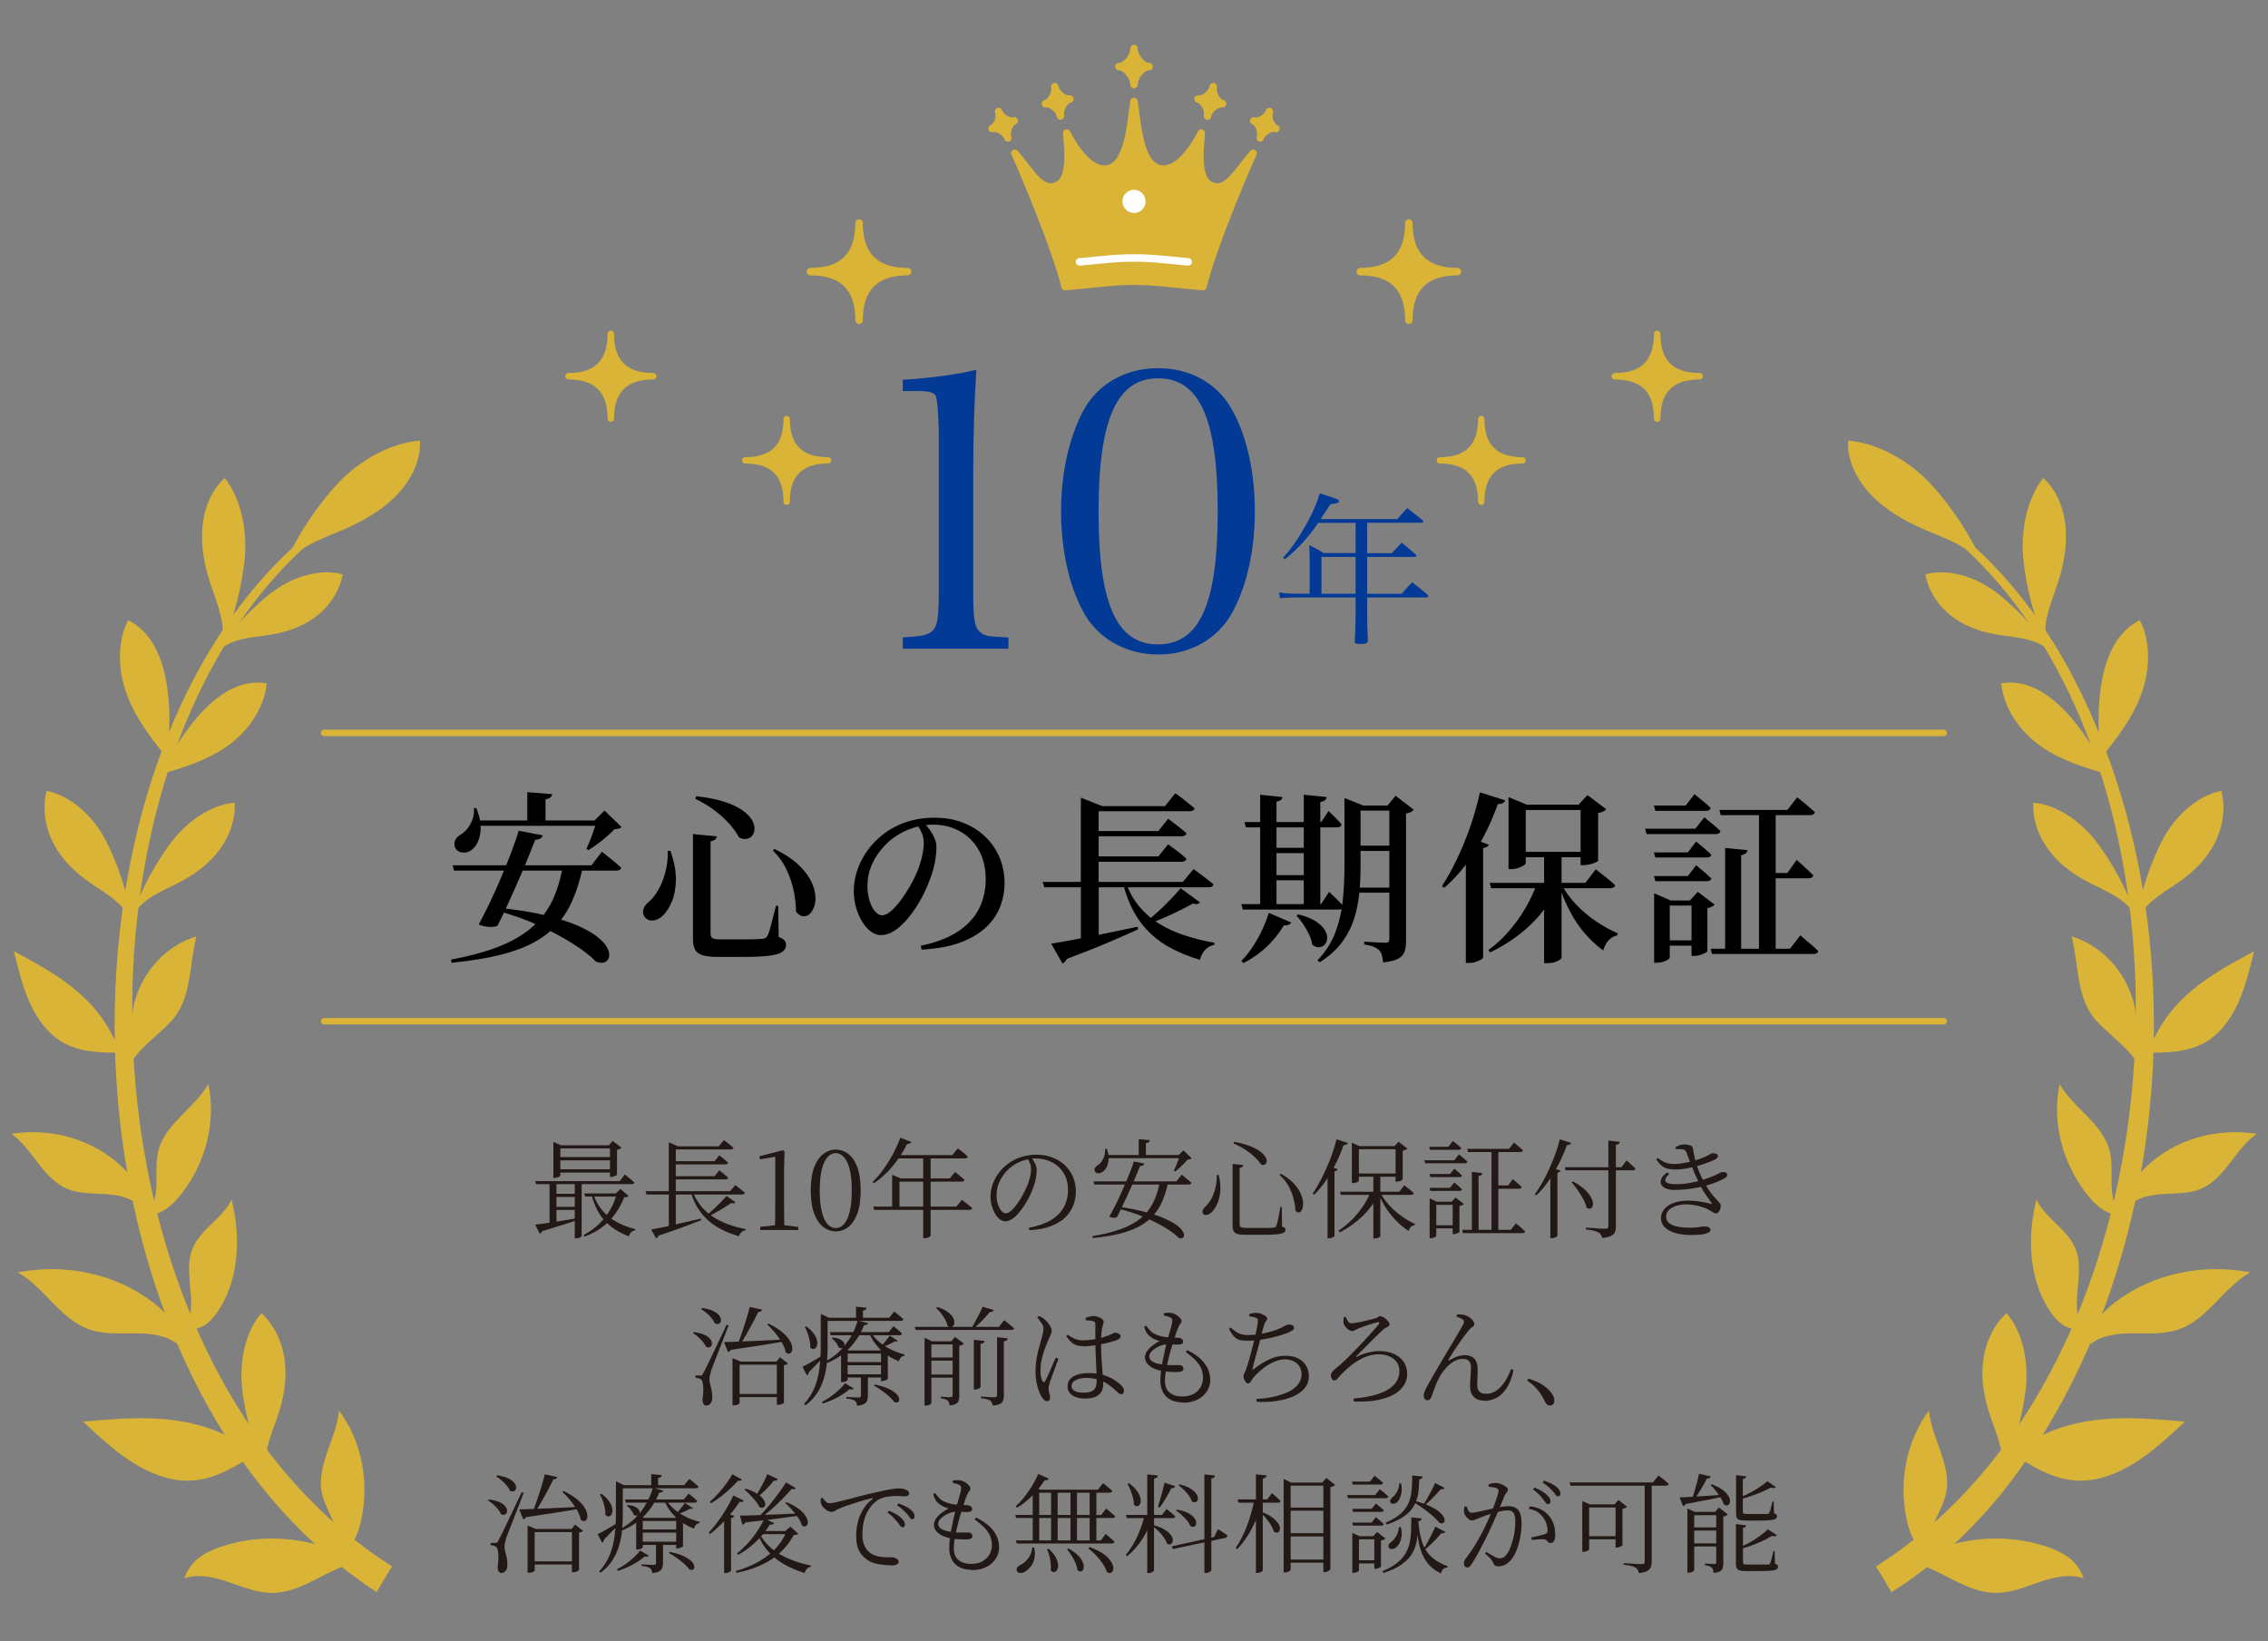 <?xml version="1.0" encoding="UTF-8"?>
<svg id="Illustration_x5F_Closepath" xmlns="http://www.w3.org/2000/svg" version="1.1" viewBox="0 0 297.64 215.43">
  <rect x="0" y="0" width="297.64" height="215.43" fill="#808080" stroke="none"/>
  <!-- Generator: Adobe Illustrator 29.6.1, SVG Export Plug-In . SVG Version: 2.1.1 Build 9)  -->
  <defs>
    <style>
      .st0 {
        fill: #221815;
      }

      .st1, .st2, .st3, .st4 {
        fill: #dab436;
      }

      .st1, .st2, .st3, .st5, .st6 {
        stroke: #dab436;
        stroke-linecap: round;
      }

      .st1, .st2, .st3, .st6 {
        stroke-linejoin: round;
      }

      .st1, .st5 {
        stroke-width: .85px;
      }

      .st2 {
        stroke-width: .83px;
      }

      .st3, .st6 {
        stroke-width: .98px;
      }

      .st7 {
        fill: #fff;
      }

      .st8 {
        fill: #023a95;
      }

      .st5 {
        stroke-miterlimit: 10;
      }

      .st5, .st6 {
        fill: none;
      }
    </style>
  </defs>
  <g>
    <path class="st3" d="M112.74,42.03c0-4.25-2.13-6.38-6.38-6.38,4.25,0,6.38-2.13,6.38-6.38,0,4.25,2.13,6.38,6.38,6.38-4.25,0-6.38,2.13-6.38,6.38Z"/>
    <path class="st2" d="M103.24,65.85c0-3.62-1.81-5.43-5.43-5.43,3.62,0,5.43-1.81,5.43-5.43,0,3.62,1.81,5.43,5.43,5.43-3.62,0-5.43,1.81-5.43,5.43Z"/>
    <path class="st1" d="M80.16,54.94c0-3.71-1.85-5.56-5.56-5.56,3.71,0,5.56-1.85,5.56-5.56,0,3.71,1.85,5.56,5.56,5.56-3.71,0-5.56,1.85-5.56,5.56Z"/>
    <path class="st3" d="M184.89,42.03c0-4.25,2.13-6.38,6.38-6.38-4.25,0-6.38-2.13-6.38-6.38,0,4.25-2.13,6.38-6.38,6.38,4.25,0,6.38,2.13,6.38,6.38Z"/>
    <path class="st2" d="M194.39,65.85c0-3.62,1.81-5.43,5.43-5.43-3.62,0-5.43-1.81-5.43-5.43,0,3.62-1.81,5.43-5.43,5.43,3.62,0,5.43,1.81,5.43,5.43Z"/>
    <path class="st1" d="M217.48,54.94c0-3.71,1.85-5.56,5.56-5.56-3.71,0-5.56-1.85-5.56-5.56,0,3.71-1.85,5.56-5.56,5.56,3.71,0,5.56,1.85,5.56,5.56Z"/>
    <g>
      <path class="st3" d="M158.85,24.32c-2.09-.97-1.19-5.99-1.2-6.86-.88,1.71-2.94,5.04-5.26,4.72-2.96-.41-3.14-6.34-3.57-8.87-.43,2.53-.61,8.46-3.57,8.87-2.32.32-4.38-3.01-5.26-4.72,0,.87.88,5.89-1.2,6.86-2.09.97-3.32-1.5-5.6-4.21,0,0,4.98,11.18,6.59,17.51l5.7-.55c1.11-.11,2.22-.16,3.34-.16s2.23.05,3.34.16l5.7.55c1.6-6.32,6.59-17.51,6.59-17.51-2.28,2.71-3.51,5.18-5.6,4.21h0Z"/>
      <path class="st7" d="M155.94,34.86h-.05l-3.54-.34c-2.34-.23-4.74-.23-7.08,0l-3.54.34c-.27.02-.51-.17-.54-.44s.17-.51.44-.54l3.54-.34c2.41-.23,4.87-.23,7.27,0l3.54.34c.27.03.47.27.44.54-.02.25-.24.44-.49.44h0Z"/>
      <g>
        <path class="st4" d="M150.8,8.74c-.91,0-1.98,1.27-1.98,2.37,0-1.09-1.07-2.37-1.98-2.37.91,0,1.98-1.27,1.98-2.37,0,1.09,1.07,2.37,1.98,2.37Z"/>
        <path class="st6" d="M150.8,8.74c-.91,0-1.98,1.27-1.98,2.37,0-1.09-1.07-2.37-1.98-2.37.91,0,1.98-1.27,1.98-2.37,0,1.09,1.07,2.37,1.98,2.37Z"/>
      </g>
      <g>
        <path class="st4" d="M140.41,12.99c-.74.15-1.41,1.35-1.23,2.24-.17-.89-1.25-1.75-1.99-1.61.74-.15,1.41-1.35,1.23-2.24.17.89,1.25,1.75,1.99,1.61Z"/>
        <path class="st6" d="M140.41,12.99c-.74.15-1.41,1.35-1.23,2.24-.17-.89-1.25-1.75-1.99-1.61.74-.15,1.41-1.35,1.23-2.24.17.89,1.25,1.75,1.99,1.61Z"/>
      </g>
      <g>
        <path class="st4" d="M157.23,12.99c.74.15,1.41,1.35,1.23,2.24.17-.89,1.25-1.75,1.99-1.61-.74-.15-1.41-1.35-1.23-2.24-.17.89-1.25,1.75-1.99,1.61Z"/>
        <path class="st6" d="M157.23,12.99c.74.15,1.41,1.35,1.23,2.24.17-.89,1.25-1.75,1.99-1.61-.74-.15-1.41-1.35-1.23-2.24-.17.89-1.25,1.75-1.99,1.61Z"/>
      </g>
      <g>
        <path class="st4" d="M133.11,15.86c-.67.23-1.13,1.44-.85,2.24-.28-.8-1.39-1.46-2.06-1.23.67-.23,1.13-1.44.85-2.24.28.8,1.39,1.46,2.06,1.23Z"/>
        <path class="st6" d="M133.11,15.86c-.67.23-1.13,1.44-.85,2.24-.28-.8-1.39-1.46-2.06-1.23.67-.23,1.13-1.44.85-2.24.28.8,1.39,1.46,2.06,1.23Z"/>
      </g>
      <g>
        <path class="st4" d="M164.53,15.86c.67.23,1.13,1.44.85,2.24.28-.8,1.39-1.46,2.06-1.23-.67-.23-1.13-1.44-.85-2.24-.28.8-1.39,1.46-2.06,1.23Z"/>
        <path class="st6" d="M164.53,15.86c.67.23,1.13,1.44.85,2.24.28-.8,1.39-1.46,2.06-1.23-.67-.23-1.13-1.44-.85-2.24-.28.8-1.39,1.46-2.06,1.23Z"/>
      </g>
      <path class="st7" d="M150.34,26.43c0,.84-.68,1.52-1.52,1.52s-1.52-.68-1.52-1.52.68-1.52,1.52-1.52,1.52.68,1.52,1.52Z"/>
    </g>
  </g>
  <g>
    <g>
      <path class="st4" d="M24.27,174.4c.85-1.15.89-2.92.76-4.62s-.39-3.48-.05-5c.74-3.26,4.02-4.5,5.41-7.33,1.4,5.57.73,11.09-1.92,14.83-1.05,1.48-2.22,2.42-4.2,2.12Z"/>
      <path class="st4" d="M23.3,176.41c-1.5-1.19-3.58-1.41-5.54-1.42-1.97,0-3.99.15-5.84-.44-3.95-1.26-6.01-5.53-9.59-7.56,6.25-1.21,12.83.18,17.71,3.91,1.92,1.47,3.25,3.04,3.26,5.52h0Z"/>
      <path class="st4" d="M24.17,207.16c1.8-.65,3.84-.19,5.71.44,1.87.62,3.73,1.42,5.67,1.46,4.15.07,7.47-3.31,11.51-4.09-5.53-3.15-12.21-3.94-18.02-1.98-2.29.77-4.05,1.84-4.86,4.18h-.01Z"/>
      <path class="st4" d="M16.82,81.39c-1.55,3.05-1.3,6.86-.09,9.98,1.21,3.12,3.25,5.7,5.27,8.23.28-3.51.42-7.06-.24-10.46s-2.11-6.33-4.94-7.75Z"/>
      <path class="st4" d="M35.01,89.68c-.35,3.44-2.59,6.44-5.26,8.3-2.66,1.86-5.73,2.78-8.75,3.67,1.64-3.07,3.42-6.09,5.79-8.5,2.37-2.42,5.13-3.98,8.22-3.47Z"/>
      <path class="st4" d="M17.32,121.27c-.82-2.6-3.31-3.91-5.41-5.35-1.87-1.28-3.61-2.88-4.76-4.97-1.15-2.09-1.66-4.71-1.03-7.15,3.11.6,5.92,3.18,7.55,6.12,1.64,2.95,3.31,7.83,3.65,11.33v.02Z"/>
      <path class="st4" d="M17.32,120.33c1.22-2.32,3.75-3.27,5.96-4.39,1.96-.99,3.86-2.29,5.29-4.1,1.44-1.81,2.37-4.18,2.22-6.49-2.99.24-6.05,2.33-8.08,4.89-2.04,2.55-4.45,6.89-5.38,10.09h0Z"/>
      <path class="st4" d="M35.1,193.73c-.78-2.67.44-5.27,1.3-7.75.76-2.21,1.25-4.6,1.01-7.04-.24-2.44-1.28-4.94-3.1-6.59-2.1,2.39-2.89,6.25-2.55,9.7.33,3.46,1.7,8.55,3.35,11.67h0Z"/>
      <path class="st4" d="M37.31,74.34c1.64-2.55,4.94-3.62,7.83-4.86,2.57-1.11,5.06-2.55,6.96-4.54,1.9-1.99,3.17-4.59,3.01-7.11-3.89.3-7.9,2.62-10.6,5.43s-5.92,7.57-7.2,11.07h0Z"/>
      <path class="st4" d="M28.42,85.68c1.74-1.89,4.39-1.97,6.77-2.33,2.12-.32,4.25-.96,6.06-2.27,1.82-1.31,3.3-3.34,3.72-5.7-2.91-.79-6.34.25-8.92,2.1-2.58,1.84-5.95,5.33-7.63,8.19h0Z"/>
      <path class="st4" d="M29.03,84.81c.73-2.71-.51-5.5-1.39-8.13-.78-2.35-1.29-4.87-1.09-7.37.2-2.51,1.18-5.01,2.95-6.57,2.1,2.65,2.92,6.71,2.64,10.26-.28,3.55-1.54,8.71-3.12,11.82h0Z"/>
      <path class="st4" d="M16.18,138.15c-2.84.04-5.81,0-8.22-1.51-1.83-1.15-3.17-3.05-4.1-5.14-.93-2.09-1.48-4.38-2.03-6.65,4.59,2.46,9.29,5.03,12.15,9.67.72,1.17,1.31,2.62,2.2,3.63h0Z"/>
      <path class="st4" d="M34.01,190.44c-2.81,1.91-5.81,3.81-9.21,3.89-2.58.06-5.18-.97-7.49-2.44-2.31-1.48-4.36-3.4-6.41-5.31,6.21-.56,12.6-1.08,18.52,1.68,1.49.7,3.03,1.76,4.59,2.19h0Z"/>
      <path class="st4" d="M18.23,158.24c-1.15-1.14-2.87-1.43-4.52-1.53s-3.36-.04-4.85-.66c-3.2-1.31-4.55-5.25-7.37-7.25,5.34-.81,10.73.74,14.49,4.32,1.48,1.41,2.45,2.89,2.25,5.12Z"/>
      <path class="st4" d="M19.31,159.6c1.01-1.29,1.21-2.93,1.22-4.47.02-1.54-.11-3.1.4-4.6,1.08-3.21,4.69-5.25,6.42-8.25.99,4.75-.22,10.03-3.38,14.21-1.25,1.65-2.58,2.84-4.66,3.11Z"/>
      <path class="st4" d="M44.49,204.23c.37-1.6-.14-3.17-.77-4.57-.63-1.4-1.4-2.77-1.58-4.34-.37-3.37,2.04-6.74,2.35-10.19,2.9,3.89,4.03,9.19,2.92,14.31-.44,2.02-1.14,3.66-2.92,4.78h0Z"/>
      <path class="st4" d="M25.76,122.9c-2.36.71-4.56,2.3-6.1,4.42-1.54,2.12-2.42,4.75-2.44,7.32-.01,1.84.38,3.74-.32,5.5.86-2.4,4.55-4.68,6.08-6.72,2.16-2.89,1.9-7.03,2.79-10.52h-.01Z"/>
      <path class="st4" d="M49.42,208.95C12.33,184.79,5.66,121.79,27.45,85.5c3.33-5.53,7.42-10.64,12.33-14.85l.64.74c-4.73,4.22-8.65,9.3-11.8,14.79-20.37,35.47-13.34,96.5,22.83,119.4l-2.02,3.36h0Z"/>
    </g>
    <g>
      <path class="st4" d="M273.37,174.4c-.85-1.15-.89-2.92-.76-4.62s.39-3.48.05-5c-.74-3.26-4.02-4.5-5.41-7.33-1.4,5.57-.73,11.09,1.92,14.83,1.05,1.48,2.22,2.42,4.2,2.12Z"/>
      <path class="st4" d="M274.34,176.41c1.5-1.19,3.58-1.41,5.54-1.42,1.97,0,3.99.15,5.84-.44,3.95-1.26,6.01-5.53,9.59-7.56-6.25-1.21-12.83.18-17.71,3.91-1.92,1.47-3.25,3.04-3.26,5.52h0Z"/>
      <path class="st4" d="M273.47,207.16c-1.8-.65-3.84-.19-5.71.44s-3.73,1.42-5.67,1.46c-4.15.07-7.47-3.31-11.51-4.09,5.53-3.15,12.21-3.94,18.02-1.98,2.29.77,4.05,1.84,4.86,4.18h.01Z"/>
      <path class="st4" d="M280.82,81.39c1.55,3.05,1.3,6.86.09,9.98-1.21,3.12-3.25,5.7-5.27,8.23-.28-3.51-.42-7.06.24-10.46s2.11-6.33,4.94-7.75Z"/>
      <path class="st4" d="M262.63,89.68c.35,3.44,2.59,6.44,5.26,8.3,2.66,1.86,5.73,2.78,8.75,3.67-1.64-3.07-3.42-6.09-5.79-8.5-2.37-2.42-5.13-3.98-8.22-3.47Z"/>
      <path class="st4" d="M280.32,121.27c.82-2.6,3.31-3.91,5.41-5.35,1.87-1.28,3.61-2.88,4.76-4.97,1.15-2.09,1.66-4.71,1.03-7.15-3.11.6-5.92,3.18-7.55,6.12-1.64,2.95-3.31,7.83-3.65,11.33v.02Z"/>
      <path class="st4" d="M280.32,120.33c-1.22-2.32-3.75-3.27-5.96-4.39-1.96-.99-3.86-2.29-5.29-4.1-1.44-1.81-2.37-4.18-2.22-6.49,2.99.24,6.05,2.33,8.08,4.89,2.04,2.55,4.45,6.89,5.38,10.09h.01Z"/>
      <path class="st4" d="M262.53,193.73c.78-2.67-.44-5.27-1.3-7.75-.76-2.21-1.25-4.6-1.01-7.04.24-2.44,1.28-4.94,3.1-6.59,2.1,2.39,2.89,6.25,2.55,9.7-.33,3.46-1.7,8.55-3.35,11.67h.01Z"/>
      <path class="st4" d="M260.33,74.34c-1.64-2.55-4.94-3.62-7.83-4.86-2.57-1.11-5.06-2.55-6.96-4.54-1.9-1.99-3.17-4.59-3.01-7.11,3.89.3,7.9,2.62,10.6,5.43,2.7,2.81,5.92,7.57,7.2,11.07h0Z"/>
      <path class="st4" d="M269.22,85.68c-1.74-1.89-4.39-1.97-6.76-2.33-2.12-.32-4.25-.96-6.06-2.27-1.82-1.31-3.3-3.34-3.72-5.7,2.91-.79,6.34.25,8.92,2.1,2.58,1.84,5.95,5.33,7.63,8.19h-.01Z"/>
      <path class="st4" d="M268.61,84.81c-.73-2.71.51-5.5,1.39-8.13.78-2.35,1.29-4.87,1.09-7.37-.2-2.51-1.18-5.01-2.95-6.57-2.1,2.65-2.92,6.71-2.64,10.26.28,3.55,1.54,8.71,3.12,11.82h0Z"/>
      <path class="st4" d="M281.46,138.15c2.84.04,5.81,0,8.22-1.51,1.83-1.15,3.17-3.05,4.1-5.14s1.48-4.38,2.03-6.65c-4.59,2.46-9.29,5.03-12.15,9.67-.72,1.17-1.31,2.62-2.2,3.63h0Z"/>
      <path class="st4" d="M263.63,190.44c2.81,1.91,5.81,3.81,9.21,3.89,2.58.06,5.18-.97,7.49-2.44,2.31-1.48,4.36-3.4,6.41-5.31-6.21-.56-12.6-1.08-18.52,1.68-1.49.7-3.03,1.76-4.59,2.19h0Z"/>
      <path class="st4" d="M279.41,158.24c1.15-1.14,2.87-1.43,4.52-1.53s3.36-.04,4.85-.66c3.2-1.31,4.55-5.25,7.37-7.25-5.34-.81-10.73.74-14.49,4.32-1.48,1.41-2.45,2.89-2.25,5.12Z"/>
      <path class="st4" d="M278.33,159.6c-1.01-1.29-1.21-2.93-1.22-4.47-.02-1.54.11-3.1-.4-4.6-1.08-3.21-4.69-5.25-6.42-8.25-.99,4.75.22,10.03,3.38,14.21,1.25,1.65,2.58,2.84,4.66,3.11Z"/>
      <path class="st4" d="M253.15,204.23c-.37-1.6.14-3.17.77-4.57.63-1.4,1.4-2.77,1.58-4.34.37-3.37-2.04-6.74-2.35-10.19-2.9,3.89-4.03,9.19-2.92,14.31.44,2.02,1.14,3.66,2.92,4.78h0Z"/>
      <path class="st4" d="M271.88,122.9c2.36.71,4.56,2.3,6.1,4.42,1.54,2.12,2.42,4.75,2.44,7.32.01,1.84-.38,3.74.32,5.5-.86-2.4-4.55-4.68-6.08-6.72-2.16-2.89-1.9-7.03-2.79-10.52h0Z"/>
      <path class="st4" d="M246.2,205.59c36.16-22.9,43.2-83.92,22.83-119.4-3.16-5.49-7.07-10.57-11.8-14.79l.64-.74c4.91,4.21,9,9.32,12.33,14.85,19.03,32.48,16.03,80.58-7.31,110.23-4.12,5.1-8.99,9.69-14.66,13.22l-2.02-3.36h-.01Z"/>
    </g>
  </g>
  <g>
    <path d="M73.88,113.56h2.58v.39c-.35,1.57-.79,2.98-1.33,4.2-.53,1.23-1.22,2.31-2.06,3.23-.84.92-1.89,1.71-3.13,2.37-1.25.66-2.74,1.2-4.48,1.62-1.74.42-3.8.75-6.18.99l-.1-.41c2.39-.45,4.45-1.01,6.17-1.67,1.72-.67,3.16-1.48,4.31-2.45,1.16-.96,2.07-2.12,2.75-3.47.67-1.35,1.16-2.95,1.47-4.79h0ZM59.4,113.56h18.22l1.37-1.78c.34.27.64.51.9.72.27.21.54.43.83.67s.55.47.8.7c-.05.26-.27.39-.65.39h-21.28l-.19-.7h0ZM62.17,106.06h.34c.39.95.57,1.79.57,2.53s-.13,1.36-.36,1.87-.53.88-.88,1.12c-.24.18-.51.28-.79.31-.29.03-.55,0-.79-.12-.24-.11-.43-.3-.55-.55-.13-.37-.11-.71.06-1.01.17-.3.42-.55.76-.72.29-.18.57-.44.84-.78.27-.35.49-.75.65-1.2.16-.46.22-.94.17-1.43l-.02-.02ZM62.3,107.68h17.06v.7h-17.06s0-.7,0-.7ZM68.08,109.03l3.13.6c-.03.16-.12.29-.27.4-.14.1-.38.17-.7.18-.19.48-.43,1.09-.72,1.82s-.61,1.52-.98,2.36-.73,1.7-1.12,2.57-.76,1.69-1.13,2.48-.71,1.48-1.01,2.07c-.26.11-.61.16-1.07.14s-.92-.12-1.39-.31c.32-.59.69-1.3,1.1-2.13.41-.83.82-1.71,1.24-2.66.42-.95.82-1.89,1.2-2.83.39-.94.73-1.81,1.02-2.63.3-.81.53-1.5.69-2.06h.01ZM65.19,119.12c2.46.24,4.56.57,6.3.99,1.74.42,3.18.88,4.31,1.37,1.13.5,2.02,1,2.65,1.52.63.51,1.06,1,1.28,1.47.22.46.28.86.19,1.18s-.29.54-.6.65-.69.08-1.12-.1c-.66-.69-1.62-1.45-2.89-2.26-1.27-.82-2.76-1.63-4.48-2.42s-3.62-1.47-5.71-2.04l.07-.36ZM69.21,103.97l3.25.26c-.02.16-.09.3-.22.42-.13.12-.35.2-.65.25v3.04h-2.39v-3.98h.01ZM78.29,107.68h-.26l1.3-1.3,2.24,2.17c-.14.16-.45.25-.92.27-.27.29-.61.61-1,.95-.39.35-.8.67-1.23.99-.43.31-.82.58-1.19.81l-.27-.17c.16-.34.33-.73.51-1.19s.34-.91.49-1.36.26-.83.33-1.16h0Z"/>
    <path d="M87.64,111.68l.34-.02c.5,1.43.74,2.7.72,3.81s-.19,2.04-.51,2.81c-.32.76-.68,1.35-1.08,1.77-.27.29-.57.5-.89.63s-.63.17-.92.11-.52-.2-.7-.45c-.23-.3-.28-.63-.17-.98s.31-.65.6-.9c.45-.35.88-.86,1.28-1.53s.73-1.45.98-2.35.37-1.86.35-2.89h0ZM90.94,109.46l3.13.31c-.02.16-.09.3-.22.41s-.33.19-.6.24v12.1c0,.29.08.49.25.6s.53.17,1.07.17h2.92c.58,0,1.09,0,1.54-.02.45-.02.78-.03.99-.05.19-.02.34-.05.43-.11.1-.06.18-.16.27-.3.13-.24.29-.72.48-1.45s.4-1.55.63-2.48h.29l.07,4.1c.39.14.64.29.77.45.13.15.19.35.19.59,0,.35-.16.65-.47.89s-.89.41-1.73.52-2.06.16-3.65.16h-3.06c-.84,0-1.5-.07-1.99-.21s-.83-.38-1.02-.72c-.19-.35-.29-.84-.29-1.48v-13.71h0ZM91.37,104.5c1.45.16,2.65.4,3.63.71.97.31,1.75.67,2.35,1.08.59.41,1.02.82,1.28,1.24s.39.81.39,1.18-.09.68-.28.93-.43.4-.75.46c-.31.06-.65-.01-1.02-.2-.23-.47-.59-1-1.1-1.6s-1.14-1.2-1.92-1.81c-.77-.6-1.67-1.15-2.7-1.65,0,0,.12-.34.12-.34ZM101.61,111.41c1.2.58,2.18,1.2,2.94,1.87.75.67,1.32,1.34,1.7,2.01.38.67.61,1.31.71,1.92.1.6.08,1.14-.06,1.61s-.34.84-.6,1.1-.56.37-.89.34c-.33-.03-.65-.24-.95-.63,0-.74-.09-1.58-.26-2.53-.18-.95-.49-1.9-.93-2.87-.44-.96-1.06-1.83-1.84-2.6l.19-.22h-.01Z"/>
    <path d="M120.83,124.13c1.99-.42,3.62-1.04,4.88-1.87,1.26-.83,2.18-1.83,2.77-3s.88-2.46.88-3.88-.3-2.73-.9-3.79-1.43-1.9-2.47-2.48c-1.04-.59-2.23-.88-3.57-.88-1.11,0-2.23.24-3.35.71-1.12.47-2.1,1.14-2.94,2.01-.72.76-1.29,1.58-1.69,2.47s-.6,1.84-.6,2.85c0,.69.09,1.33.27,1.92s.41,1.06.71,1.41c.3.35.61.53.93.53.37,0,.77-.19,1.21-.58.43-.38.86-.86,1.28-1.43s.8-1.16,1.16-1.78.63-1.17.84-1.65c.29-.64.53-1.33.71-2.07s.28-1.41.28-2c0-.47-.08-.89-.25-1.28s-.37-.75-.59-1.08l.96-.17c.24.26.48.55.71.88.23.33.43.68.59,1.05.16.37.24.75.24,1.13,0,.59-.06,1.25-.19,1.96-.13.71-.33,1.43-.6,2.13-.21.61-.48,1.26-.81,1.94-.33.68-.71,1.35-1.14,2s-.9,1.25-1.39,1.78c-.49.54-1,.97-1.54,1.29s-1.08.48-1.63.48c-.45,0-.88-.16-1.3-.47-.42-.31-.8-.74-1.14-1.29s-.61-1.17-.81-1.88-.29-1.45-.29-2.22.12-1.57.37-2.4.63-1.63,1.13-2.42,1.14-1.51,1.89-2.17c.98-.85,2.08-1.49,3.29-1.92s2.52-.64,3.92-.64,2.55.21,3.66.63,2.08,1.01,2.9,1.78c.83.77,1.47,1.68,1.93,2.73.46,1.05.69,2.2.69,3.46,0,1.08-.2,2.11-.59,3.11s-1.02,1.9-1.87,2.7c-.85.8-1.97,1.46-3.36,1.98-1.39.51-3.08.82-5.07.92l-.1-.51h0Z"/>
    <path d="M136.84,115.75h18.38l1.42-1.69c.35.26.66.49.93.69.26.2.55.42.85.65.31.23.58.45.82.66-.05.26-.26.39-.65.39h-21.54l-.22-.7h0ZM137.97,123.84c.66-.1,1.57-.25,2.73-.47,1.16-.22,2.49-.48,3.98-.78,1.49-.3,3.02-.63,4.61-.96l.07.34c-1.04.48-2.32,1.04-3.84,1.69s-3.35,1.37-5.51,2.19c-.06.14-.15.27-.25.37s-.21.18-.33.23l-1.47-2.6h0ZM141.85,105.8v-1.11l2.79,1.11h-.46v10.24h-2.34v-10.24h.01ZM141.85,115.77h2.34v7.93l-2.34.26v-8.19ZM142.84,105.8h10.05l1.35-1.69c.35.24.66.47.92.67.26.21.53.43.82.66.29.23.55.45.79.64-.06.26-.28.39-.65.39h-13.28v-.67h0ZM142.91,109.07h9.11l1.28-1.61c.34.24.63.46.87.65.24.19.5.4.78.61.28.22.53.43.76.64-.06.26-.29.39-.67.39h-12.12v-.67h0ZM142.91,112.4h9.11l1.28-1.59c.34.24.63.45.87.64.24.19.5.39.78.61s.53.44.76.65c-.06.26-.29.39-.67.39h-12.12v-.7h0ZM147.75,115.8c.42,1.21,1,2.26,1.75,3.16s1.62,1.66,2.63,2.28c1,.62,2.12,1.13,3.35,1.53s2.53.72,3.89.96v.26c-.96.21-1.6.87-1.9,1.98-1.3-.38-2.49-.86-3.57-1.41s-2.04-1.22-2.88-2.01c-.84-.79-1.57-1.71-2.17-2.78-.6-1.07-1.09-2.33-1.46-3.77l.36-.19h0ZM154.93,116.57l2.55,1.86c-.08.11-.19.18-.33.22s-.33,0-.59-.07c-.74.42-1.64.88-2.71,1.38-1.07.51-2.13.94-3.19,1.31l-.24-.29c.53-.42,1.08-.9,1.66-1.43.58-.54,1.12-1.07,1.63-1.6s.91-.99,1.22-1.37h0Z"/>
    <path d="M162.91,118.66h10.46l1.06-1.61c.45.43.83.8,1.13,1.1.3.3.57.57.79.83-.05.26-.25.39-.6.39h-12.65l-.19-.7h0ZM166.52,119.82l2.94,1.25c-.06.13-.18.23-.34.3s-.37.1-.63.08c-.69,1.14-1.49,2.12-2.41,2.95-.92.83-1.88,1.49-2.89,1.99l-.29-.26c.69-.69,1.36-1.59,2.02-2.71s1.19-2.32,1.59-3.6h0ZM163.32,107.89h10.07l.96-1.45c.4.39.74.71,1,.98s.5.53.71.78c-.05.26-.25.39-.6.39h-11.95l-.19-.7h0ZM165.37,104.3l2.94.31c-.02.14-.08.27-.2.37-.12.1-.32.18-.59.23v13.85h-2.14v-14.77h-.01ZM166.45,114.86h5.66v.67h-5.66v-.67ZM166.48,111.27h5.59v.7h-5.59v-.7ZM170.38,120.01c.95.23,1.7.52,2.25.88s.95.73,1.19,1.12.36.75.35,1.08c0,.34-.1.62-.29.84s-.43.35-.73.39c-.31.03-.62-.08-.94-.34-.06-.45-.21-.91-.43-1.37s-.48-.91-.77-1.34c-.29-.42-.58-.79-.87-1.1l.24-.17h0ZM171.1,104.3l3.01.31c-.03.16-.11.3-.23.41s-.33.19-.61.24v13.81h-2.17v-14.77ZM176.43,105.72v-.99l2.48.99h-.36v8.07c0,1.11-.05,2.24-.16,3.38s-.33,2.27-.67,3.37c-.35,1.1-.88,2.14-1.59,3.11-.71.97-1.69,1.85-2.93,2.64l-.31-.24c1.06-1.11,1.84-2.32,2.34-3.63s.82-2.69.98-4.14c.15-1.45.23-2.94.23-4.47v-8.1h0ZM177.56,110.98h6.1v.7h-6.1v-.7ZM177.56,116.49h5.93v.67h-5.93v-.67ZM177.63,105.72h5.93v.67h-5.93v-.67ZM182.33,105.72h-.24l1.06-1.28,2.38,1.83c-.18.24-.51.41-1.01.51v16.72c0,.53-.06.99-.19,1.38s-.41.71-.83.94c-.43.23-1.09.4-1.99.49-.03-.35-.08-.67-.16-.94s-.19-.49-.35-.65c-.18-.18-.42-.33-.72-.46-.31-.13-.72-.23-1.25-.31v-.36c.48.03.88.06,1.2.07.32.02.63.03.94.05.3.02.51.02.63.02.21,0,.35-.04.42-.12.07-.08.11-.21.11-.39v-17.52.02Z"/>
    <path d="M197.53,105.05c-.05.14-.15.26-.3.35-.15.09-.37.13-.66.13-.55,1.53-1.18,2.97-1.9,4.33s-1.51,2.59-2.37,3.71-1.78,2.1-2.76,2.95l-.31-.22c.66-1,1.3-2.16,1.94-3.48s1.22-2.74,1.75-4.25.96-3.04,1.3-4.58l3.33,1.06h-.02ZM195.39,110.86c-.05.11-.13.2-.24.28-.11.07-.28.13-.51.18v14.36c0,.06-.1.15-.29.27-.19.11-.43.21-.7.3-.27.09-.56.13-.87.13h-.41v-15.06l.94-1.23,2.07.77h0ZM204.38,116.4c-.82,1.85-1.98,3.49-3.49,4.94-1.51,1.45-3.29,2.67-5.33,3.66l-.24-.31c1-.72,1.9-1.55,2.71-2.49.81-.94,1.53-1.94,2.14-2.99.62-1.05,1.12-2.12,1.51-3.19h2.7v.39h0ZM209.41,114.09c.35.27.66.51.92.71s.53.42.82.66.56.48.82.72c-.06.26-.29.39-.67.39h-15.61l-.19-.7h12.55l1.37-1.78h-.01ZM200.23,113.31c0,.06-.09.16-.28.28s-.43.23-.72.33c-.3.1-.61.14-.95.14h-.31v-9.44l2.41.99h8.31v.7h-8.46v7.01h0ZM208.5,111.8v.7h-9.3v-.7h9.3ZM204.93,125.72s-.08.13-.24.25-.38.22-.65.31c-.27.09-.6.13-.99.13h-.41v-14.22h2.29v13.52h0ZM204.93,116.08c.5.95,1.15,1.84,1.95,2.67.8.84,1.68,1.57,2.63,2.21.95.63,1.88,1.14,2.79,1.53l-.05.27c-.43.08-.81.29-1.13.63s-.56.79-.72,1.35c-.85-.61-1.64-1.34-2.37-2.18-.73-.84-1.38-1.79-1.95-2.86-.57-1.06-1.06-2.21-1.46-3.45l.31-.17h0ZM207.17,105.6l1.16-1.25,2.46,1.86c-.08.11-.21.21-.4.3s-.41.16-.66.2v6.26s-.11.12-.33.22-.47.18-.77.25-.57.11-.81.11h-.39v-7.95h-.27,0Z"/>
    <path d="M215.9,108.76h6.6l1.16-1.49c.48.39.89.72,1.23,1s.63.55.89.81c-.05.26-.26.39-.63.39h-9.06l-.19-.7h0ZM217.05,105.72h4.17l1.16-1.49c.48.4.89.74,1.23,1.01.34.27.63.54.89.79-.06.26-.27.39-.63.39h-6.63l-.19-.7h0ZM217.05,111.87h4.46l1.08-1.42c.45.37.83.69,1.14.95s.6.53.86.78c-.06.24-.27.36-.63.36h-6.72l-.19-.67ZM217.05,114.98h4.46l1.08-1.42c.45.37.83.69,1.14.95.31.27.6.53.86.78-.06.24-.27.36-.63.36h-6.72l-.19-.67ZM217.08,118.18v-.94l2.17.94h3.95v.67h-4.07v6.84c0,.06-.08.15-.25.26s-.39.21-.65.29-.55.12-.86.12h-.29v-8.19h0ZM218.14,123.41h4.96v.7h-4.96v-.7ZM221.99,118.18h-.22l1.04-1.13,2.22,1.69c-.08.08-.21.17-.37.25-.17.09-.37.16-.59.2v5.64c0,.06-.1.14-.29.24-.19.1-.42.18-.69.27-.26.08-.52.12-.76.12h-.34v-7.28h0ZM224.5,124.52h10.41l1.35-1.76c.32.27.61.51.85.72s.51.43.78.66.51.46.72.69c-.05.26-.26.38-.63.38h-13.3l-.19-.7h0ZM225.66,106.3h8.91l1.28-1.66c.3.24.58.46.83.66.25.2.51.42.77.65.26.23.51.45.73.64-.06.26-.28.39-.65.39h-11.71l-.17-.67h0ZM226.4,111.29l2.94.29c-.03.16-.11.3-.23.41s-.33.19-.61.24v12.55h-2.1v-13.49ZM230.84,106.3h2.19v18.67h-2.19v-18.67ZM231.9,114.57h2.67l1.21-1.71c.3.26.57.49.79.69s.46.42.71.66c.25.24.48.47.69.67-.06.26-.28.39-.65.39h-5.42v-.7h0Z"/>
  </g>
  <g>
    <path class="st0" d="M70.24,155.02h11.08l.68-.88c.17.14.32.26.45.37.13.1.27.22.41.34.14.12.27.24.4.35-.04.14-.17.21-.38.21h-12.52l-.13-.4h0ZM70.25,160.73c.33-.04.79-.1,1.37-.18s1.24-.19,1.97-.31,1.49-.25,2.26-.37l.04.23c-.55.18-1.21.39-1.99.64s-1.69.52-2.74.84c-.07.17-.17.28-.33.33l-.58-1.16v-.02ZM72.12,155.02h.91v5.74l-.91.17v-5.91ZM72.52,156.68h3.36v.41h-3.36v-.41ZM72.52,158.39h3.36v.41h-3.36v-.41ZM72.62,150.31v-.44l.99.44h7v.41h-7.07v3.57s-.04.07-.12.12c-.08.05-.18.1-.3.13s-.24.06-.36.06h-.14v-4.29h0ZM73.04,151.86h7.46v.43h-7.46v-.43ZM73.04,153.46h7.46v.43h-7.46v-.43ZM75.44,155.02h.89v7.23s-.07.08-.21.16-.32.12-.55.12h-.14v-7.51h.01ZM80.96,156.63h-.14l.61-.59,1.05.92c-.05.08-.11.12-.2.14-.08.02-.21.03-.37.04-.42,1.1-1.03,2.09-1.86,3-.82.9-1.93,1.62-3.33,2.16l-.13-.21c.77-.41,1.45-.89,2.03-1.45s1.07-1.19,1.46-1.87c.39-.69.68-1.4.87-2.13h0ZM76.68,156.63h4.98v.41h-4.85s-.13-.41-.13-.41ZM77.85,156.68c.2.62.47,1.19.82,1.69.34.5.75.94,1.23,1.32s1,.7,1.59.97,1.21.49,1.89.66v.14c-.21.03-.39.11-.54.25s-.26.32-.31.55c-.86-.32-1.61-.72-2.25-1.21-.64-.48-1.18-1.07-1.62-1.76-.44-.69-.78-1.52-1.03-2.47l.24-.13h-.02ZM80.04,150.31h-.14l.51-.57,1.15.88s-.11.1-.21.16-.23.1-.38.13v3.27s-.04.06-.13.11c-.09.04-.2.08-.32.12s-.23.06-.33.06h-.14v-4.15h-.01Z"/>
    <path class="st0" d="M84.73,156.34h11.08l.69-.81c.16.13.31.25.44.35.13.1.27.21.42.33s.28.23.4.33c-.03.15-.16.23-.38.23h-12.53l-.13-.43h0ZM85.44,161.37c.37-.06.89-.16,1.57-.3.68-.15,1.44-.32,2.3-.52s1.74-.41,2.66-.62l.06.21c-.66.25-1.45.56-2.37.9s-2,.72-3.24,1.14c-.04.08-.08.16-.14.22s-.11.11-.17.13l-.65-1.16h-.02ZM87.77,150.45v-.52l1.23.52h-.31v6.08h-.92s0-6.08,0-6.08ZM87.77,156.38h.92v4.82l-.92.13v-4.95h0ZM88.12,152.4h5.66l.62-.78c.15.12.29.23.4.33.12.09.25.2.38.31.14.11.26.22.38.33-.04.15-.17.23-.38.23h-7.06v-.41h0ZM88.12,154.37h5.66l.62-.78c.15.12.29.23.4.33.12.09.25.2.38.31.14.11.26.22.38.33-.04.15-.17.23-.38.23h-7.06v-.41h0ZM88.16,150.45h6.17l.67-.82c.17.12.32.24.45.34.13.1.26.21.41.33s.28.23.39.33c-.03.15-.15.23-.37.23h-7.71v-.41h0ZM90.89,156.36c.26.7.62,1.32,1.06,1.87.44.55.96,1.02,1.55,1.42.6.4,1.26.73,1.99,1.01.73.28,1.51.49,2.35.65v.16c-.43.07-.71.33-.86.78-.79-.23-1.52-.51-2.19-.84-.67-.33-1.27-.73-1.8-1.19s-.99-1-1.38-1.61-.7-1.31-.94-2.1l.23-.14h0ZM95.34,156.96l1.18.84c-.06.07-.12.11-.2.13s-.18,0-.33-.06c-.39.26-.87.57-1.44.91s-1.14.65-1.69.93l-.17-.18c.31-.25.64-.52.97-.84.34-.31.65-.62.95-.93.3-.31.54-.57.73-.8h0Z"/>
    <path class="st0" d="M101.7,161.41c.03-1.09.04-2.17.04-3.26v-6.33l-2.04.34v-.42l3.05-.78.21.16-.06,2.24v4.8c0,.54,0,1.08.01,1.63,0,.55.02,1.09.03,1.63h-1.25,0ZM99.77,161.41v-.4l2.06-.21h1.02l1.91.23v.4h-4.99v-.02Z"/>
    <path class="st0" d="M109.68,161.62c-.56,0-1.09-.18-1.59-.55-.5-.37-.91-.95-1.22-1.74-.31-.79-.47-1.83-.47-3.11s.16-2.29.47-3.08c.31-.78.72-1.36,1.22-1.72s1.03-.55,1.59-.55,1.11.18,1.61.55c.5.36.9.94,1.2,1.72s.46,1.81.46,3.08-.15,2.32-.46,3.11-.71,1.37-1.2,1.74-1.03.55-1.61.55ZM109.68,161.18c.26,0,.52-.08.77-.25s.48-.44.67-.81c.2-.38.36-.89.48-1.52.12-.64.18-1.43.18-2.37s-.06-1.7-.18-2.33-.28-1.13-.48-1.5c-.2-.37-.42-.64-.67-.81s-.51-.25-.77-.25-.52.08-.77.25-.47.43-.67.81c-.2.37-.36.88-.48,1.5s-.18,1.41-.18,2.33.06,1.74.18,2.37.28,1.15.48,1.52c.2.38.42.65.67.81.25.17.51.25.77.25Z"/>
    <path class="st0" d="M118.15,149.31l1.45.58c-.04.08-.1.14-.18.18-.08.05-.21.07-.37.06-.56,1.11-1.21,2.12-1.97,3-.76.89-1.55,1.61-2.4,2.17l-.17-.17c.45-.43.9-.94,1.35-1.55.44-.61.87-1.28,1.27-2.01.4-.73.74-1.49,1.03-2.26h0ZM114.6,158.36h10.9l.74-.89c.18.14.34.27.48.38s.29.23.44.35c.15.13.29.25.43.36-.04.15-.17.23-.38.23h-12.49l-.11-.42h-.01ZM117.08,154.66v-.47l1.13.47h-.17v3.95h-.96v-3.95ZM117.6,151.6h7.37l.72-.88c.17.13.33.25.47.35s.29.22.43.35c.15.13.29.25.42.38-.02.08-.06.13-.12.17-.06.04-.14.06-.25.06h-9.24l.2-.42h0ZM117.56,154.66h7.1l.67-.84c.17.13.32.25.45.35s.26.22.4.33c.14.12.27.23.4.35-.03.15-.16.23-.38.23h-8.63v-.42h-.01ZM121.17,151.6h.96v10.6s-.07.08-.22.17-.34.13-.59.13h-.16v-10.9h.01Z"/>
    <path class="st0" d="M135.01,161.14c1.15-.21,2.11-.54,2.87-.98.76-.45,1.33-1.01,1.71-1.69s.57-1.44.57-2.29-.19-1.58-.56-2.2c-.37-.61-.88-1.09-1.52-1.43s-1.35-.51-2.13-.51c-.67,0-1.33.13-1.99.39s-1.23.64-1.72,1.13c-.44.43-.8.93-1.06,1.5s-.4,1.16-.4,1.78c0,.44.06.85.18,1.21s.27.65.45.87c.18.21.38.32.57.32.24,0,.49-.12.76-.37.27-.25.53-.55.79-.93.26-.37.5-.76.72-1.17s.4-.78.55-1.12c.14-.34.26-.71.36-1.11s.15-.76.15-1.08c0-.28-.04-.54-.13-.76s-.21-.45-.35-.69l.5-.1c.12.16.24.33.35.51s.2.36.27.55.1.39.1.59c0,.33-.04.69-.11,1.08-.08.39-.18.79-.33,1.2-.12.34-.28.71-.47,1.11s-.42.8-.67,1.19-.52.75-.8,1.08-.57.59-.87.78c-.3.19-.59.29-.87.29-.24,0-.47-.08-.7-.25s-.44-.41-.62-.71-.33-.65-.45-1.04c-.11-.39-.17-.81-.17-1.24,0-.48.07-.96.22-1.43s.36-.93.64-1.36c.28-.43.62-.83,1.02-1.19.59-.52,1.23-.9,1.94-1.15s1.44-.37,2.2-.37,1.42.11,2.04.34,1.17.55,1.64.98.83.94,1.1,1.53c.26.59.4,1.26.4,2,0,.59-.1,1.17-.31,1.74-.21.57-.55,1.09-1.01,1.57s-1.09.87-1.88,1.18c-.78.32-1.75.51-2.91.57l-.06-.33h-.01Z"/>
    <path class="st0" d="M152.23,155.05h1.05v.23c-.2.91-.46,1.72-.77,2.43-.32.71-.72,1.34-1.22,1.88-.5.54-1.1,1.01-1.82,1.39s-1.57.7-2.57.94c-.99.25-2.15.43-3.49.57l-.06-.25c1.45-.24,2.68-.54,3.71-.91s1.89-.84,2.59-1.4,1.25-1.24,1.66-2.04c.41-.8.71-1.74.91-2.83h.01ZM143.5,155.05h10.89l.69-.88c.17.14.32.26.45.37.13.1.27.22.42.34s.28.24.4.35c-.03.15-.15.23-.37.23h-12.37l-.11-.41h0ZM145.03,150.78h.24c.17.53.24,1,.21,1.4s-.11.73-.25,1c-.14.26-.31.46-.5.6-.11.08-.24.14-.39.18s-.28.03-.39,0c-.11-.04-.2-.11-.27-.23-.07-.15-.06-.3.02-.44s.19-.26.33-.34c.19-.11.36-.28.52-.49s.29-.46.38-.75c.09-.29.12-.59.09-.91v-.02ZM145.11,151.59h10.19v.41h-10.19v-.41ZM148.8,152.44l1.38.27c-.03.09-.08.17-.16.23s-.21.09-.4.09c-.11.29-.26.65-.44,1.08-.18.43-.38.9-.6,1.4s-.45,1.01-.69,1.52c-.24.51-.47,1-.69,1.47s-.43.89-.62,1.25c-.11.06-.26.08-.44.07-.18,0-.37-.06-.57-.14.2-.34.42-.75.67-1.23s.5-.99.75-1.55.5-1.12.74-1.67.45-1.08.64-1.57.34-.9.44-1.24v.02ZM146.7,158.35c1.37.21,2.55.44,3.54.7.99.26,1.82.53,2.48.82.66.29,1.19.57,1.59.85s.68.54.84.79c.17.25.25.45.24.62s-.07.28-.21.35c-.13.07-.3.06-.5-.03-.41-.42-1-.86-1.77-1.33-.78-.47-1.69-.93-2.76-1.38-1.06-.45-2.24-.83-3.54-1.14l.07-.24h.02ZM149.44,149.5l1.46.14c0,.09-.05.18-.13.25s-.21.12-.39.13v1.74h-.94v-2.27h0ZM154.85,151.59h-.16l.62-.62,1.08,1.06c-.08.08-.26.14-.54.16-.12.15-.28.33-.47.52s-.38.39-.59.57c-.2.18-.39.34-.57.47l-.17-.1c.09-.19.19-.41.3-.67.1-.25.2-.51.3-.76.09-.26.16-.47.2-.64h0Z"/>
    <path class="st0" d="M159.7,154.21h.24c.2.83.26,1.56.2,2.2-.07.63-.2,1.17-.4,1.59-.2.43-.41.76-.62.98-.13.14-.28.26-.43.35-.16.09-.3.13-.45.13s-.25-.05-.33-.14c-.1-.13-.13-.28-.08-.43s.13-.3.25-.43c.28-.23.55-.55.8-.97s.45-.91.6-1.48c.15-.57.22-1.17.21-1.8h0ZM161.75,152.75l1.4.16c0,.09-.05.17-.13.24s-.19.11-.34.14v7.4c0,.17.05.29.16.36.1.07.34.11.71.11h1.86c.42,0,.79,0,1.1,0,.31,0,.52-.02.64-.03.1-.02.18-.04.23-.08.05-.03.09-.09.13-.18.06-.14.13-.44.23-.91.09-.46.19-.98.3-1.56h.18l.03,2.58c.18.06.3.12.36.18.06.07.09.15.09.24,0,.16-.08.29-.25.39s-.49.17-.96.21c-.48.04-1.18.06-2.1.06h-1.94c-.43,0-.77-.03-1.02-.1s-.42-.18-.52-.35c-.1-.17-.15-.39-.15-.69v-8.16h0ZM161.99,149.86c.75.14,1.38.31,1.9.5s.94.4,1.28.62c.33.22.58.43.74.64.17.21.27.4.3.58.04.18.03.33-.04.45s-.16.2-.28.23c-.13.03-.27,0-.43-.08-.15-.26-.39-.55-.72-.87s-.73-.65-1.21-.97c-.48-.32-1.02-.62-1.64-.89l.08-.21h.02ZM168.06,154.04c.6.33,1.11.68,1.5,1.06.4.37.7.75.92,1.13s.37.74.45,1.08.11.65.08.91c-.03.27-.09.48-.2.65-.1.16-.23.25-.37.26s-.28-.06-.43-.23c-.02-.43-.09-.93-.23-1.49-.13-.56-.35-1.12-.65-1.69-.3-.57-.71-1.08-1.22-1.52l.13-.14.02-.02Z"/>
    <path class="st0" d="M176.89,150c-.03.08-.09.16-.18.21-.09.06-.22.08-.38.07-.3.86-.65,1.69-1.06,2.5-.4.8-.84,1.54-1.3,2.22-.47.68-.97,1.27-1.5,1.79l-.2-.14c.4-.58.79-1.25,1.18-2.01s.76-1.58,1.1-2.45c.34-.87.62-1.76.85-2.66l1.47.47h.02ZM175.56,153.46c-.02.07-.06.12-.13.16-.07.04-.17.08-.3.11v8.48s-.04.06-.11.11c-.08.06-.17.1-.28.14s-.22.06-.35.06h-.17v-8.86l.41-.55.94.35h0ZM180.87,156.79c-.5,1.04-1.18,1.98-2.05,2.82s-1.87,1.55-3.01,2.14l-.14-.23c.62-.42,1.2-.89,1.73-1.42s1-1.1,1.41-1.7c.41-.6.75-1.22,1.01-1.84h1.05v.23h0ZM184.29,155.56c.17.13.32.25.45.35.13.1.26.21.4.33s.27.23.4.35c-.04.15-.17.23-.38.23h-9.2l-.11-.41h7.78l.67-.85h0ZM178.33,154.96s-.04.07-.11.12c-.08.05-.17.1-.29.13s-.24.06-.38.06h-.14v-5.3l.99.45h5.33v.41h-5.4v4.12h0ZM183.62,154.01v.43h-5.73v-.43h5.73ZM181.16,162.23s-.03.07-.1.12c-.07.05-.16.1-.27.13s-.25.06-.4.06h-.16v-8.23h.92v7.92h.01ZM181.18,156.59c.31.59.71,1.14,1.21,1.67s1.03.99,1.61,1.4c.58.41,1.14.73,1.7.98l-.03.14c-.2.03-.37.11-.5.23-.14.13-.24.31-.32.54-.52-.34-1.03-.75-1.52-1.23s-.94-1.03-1.35-1.64-.75-1.26-1.04-1.96l.23-.13h.01ZM183.01,150.43l.52-.58,1.16.89c-.05.06-.12.11-.23.16s-.23.09-.38.12v3.77s-.04.07-.13.11c-.09.05-.2.09-.32.13-.12.04-.24.06-.34.06h-.14v-4.66h-.14Z"/>
    <path class="st0" d="M186.92,152.28h3.93l.61-.77c.25.2.47.37.64.52s.33.29.47.42c-.03.15-.15.23-.35.23h-5.19l-.11-.41h0ZM187.56,150.51h2.52l.59-.76c.26.21.47.38.65.52.17.14.33.28.46.41-.04.15-.16.23-.35.23h-3.76l-.11-.4h0ZM187.6,154.08h2.69l.57-.69c.23.19.42.35.58.49s.3.27.42.4c-.03.14-.14.21-.34.21h-3.81l-.11-.41h0ZM187.6,155.9h2.69l.57-.71c.23.2.42.37.58.5.16.14.3.27.42.4-.03.14-.14.21-.34.21h-3.81l-.11-.41h0ZM187.63,157.72v-.44l.94.44h2.59v.41h-2.67v4.08s-.04.05-.11.11c-.07.05-.16.1-.28.13s-.23.06-.35.06h-.13v-4.79h.01ZM188.07,160.81h2.99v.41h-2.99v-.41ZM190.64,157.72h-.13l.5-.55,1.11.85s-.12.1-.23.15c-.11.05-.23.09-.36.12v3.39s-.04.07-.13.11-.18.09-.3.13c-.11.04-.22.06-.33.06h-.13v-4.25h0ZM191.88,161.41h6.39l.67-.84c.16.12.3.24.43.35.13.11.26.22.4.34s.26.23.37.35c-.03.15-.15.23-.37.23h-7.78l-.11-.43h0ZM192.56,150.78h5.47l.65-.81c.16.12.3.24.43.34.12.1.25.21.38.33s.25.23.37.33c-.03.15-.15.23-.37.23h-6.83l-.1-.43h0ZM193.16,153.8l1.39.16c-.02.09-.07.18-.14.25-.08.07-.2.12-.37.13v7.24h-.88v-7.78h0ZM195.74,150.78h.89v10.96h-.89v-10.96ZM196.18,155.58h1.74l.62-.82c.15.13.29.25.41.35s.25.21.38.33.25.23.36.35c-.04.15-.16.23-.37.23h-3.15v-.43h0Z"/>
    <path class="st0" d="M204.7,149.53l1.49.47c-.04.08-.1.16-.18.21-.09.06-.21.08-.37.07-.32.88-.69,1.72-1.11,2.54-.42.81-.87,1.56-1.36,2.25s-1,1.29-1.55,1.81l-.2-.14c.43-.58.84-1.25,1.25-2.02s.79-1.6,1.15-2.49c.35-.89.65-1.79.89-2.71h-.01ZM203.45,153.81l.4-.51.95.34c-.02.07-.06.12-.13.17s-.16.08-.28.1v8.28s-.04.07-.12.12c-.08.05-.18.1-.29.14s-.23.06-.35.06h-.17v-8.7h0ZM205.35,153.19h7.44l.67-.88c.16.13.3.25.42.36s.25.22.38.35c.14.12.26.24.38.35-.03.15-.15.23-.37.23h-8.8l-.11-.41h-.01ZM206.43,155.06c.59.31,1.06.63,1.43.96s.64.65.83.94c.18.3.3.57.34.81.04.24.03.44-.04.59-.07.15-.17.24-.31.27s-.3-.02-.47-.16c-.08-.36-.23-.74-.45-1.13-.21-.4-.46-.79-.73-1.17-.27-.38-.53-.72-.78-1.01l.17-.1h0ZM211.1,149.7l1.47.16c0,.1-.05.19-.13.25-.08.07-.2.11-.38.14v10.74c0,.26-.04.48-.11.69s-.24.37-.5.51c-.25.14-.65.23-1.19.29-.04-.16-.09-.3-.16-.42s-.17-.22-.3-.3c-.14-.08-.35-.16-.62-.23-.27-.07-.62-.13-1.06-.18v-.23c.28.02.54.04.76.05.22,0,.45.03.69.05s.46.03.65.04c.19,0,.33,0,.42,0,.18,0,.3-.03.35-.08.06-.06.08-.15.08-.28v-11.21h.03Z"/>
    <path class="st0" d="M219.86,153.49c-.32,0-.62-.03-.91-.08-.28-.05-.56-.17-.82-.37-.26-.19-.52-.49-.77-.9l.2-.16c.23.17.44.31.65.43s.43.21.67.27.55.09.92.09c.22,0,.47-.02.76-.06s.59-.1.9-.16c.31-.07.59-.14.85-.21.54-.15.97-.3,1.3-.45s.58-.27.76-.38c.18-.1.31-.16.38-.16.1,0,.21,0,.32.04s.2.06.28.11.11.12.11.21c0,.07-.03.13-.08.21-.05.07-.13.14-.23.21-.13.08-.38.2-.76.35-.37.15-.82.3-1.33.46s-1.05.29-1.61.39-1.09.16-1.59.16h0ZM219.82,156.18c-.5,0-.91-.07-1.21-.21-.31-.14-.51-.32-.61-.54-.1-.23-.08-.48.04-.75.13-.27.38-.54.77-.81l.24.21c-.43.39-.59.71-.47.96s.57.38,1.35.38c.6,0,1.2-.05,1.77-.15.58-.1,1.12-.23,1.64-.38.52-.16.98-.32,1.39-.49.31-.12.54-.23.69-.31s.27-.15.35-.19c.08-.04.17-.06.24-.06.12,0,.23,0,.33,0,.1.02.18.06.24.11.06.06.09.13.09.23,0,.08-.02.15-.06.22s-.13.14-.26.22c-.26.16-.61.33-1.05.51-.43.18-.94.35-1.51.5-.57.16-1.19.28-1.86.38s-1.38.15-2.13.15h.02ZM221.79,162.09c-.43,0-.88-.04-1.33-.12s-.87-.21-1.24-.39c-.37-.18-.67-.41-.9-.69s-.34-.63-.34-1.05c0-.39.13-.75.39-1.09s.65-.62,1.18-.84,1.19-.33,1.98-.33c.64,0,1.22.05,1.72.14.51.09.92.18,1.25.27.09.03.15.03.16,0,0-.02,0-.07-.06-.13-.14-.21-.38-.54-.7-.99s-.64-1-.94-1.64c-.18-.37-.36-.76-.55-1.19-.18-.42-.36-.87-.54-1.33-.17-.46-.35-.92-.52-1.38-.05-.16-.12-.28-.21-.36s-.25-.13-.47-.15h-.36c-.12,0-.24,0-.36.02l-.06-.27c.21-.12.4-.21.57-.28.17-.06.37-.09.59-.09.25,0,.5.04.72.11.23.07.36.21.4.4.03.18.06.37.1.58.04.21.08.42.13.64s.1.44.17.66c.08.24.16.49.25.76.09.27.21.55.34.84.13.29.28.59.44.9.31.58.6,1.04.87,1.4.27.36.51.65.72.86.21.22.37.39.47.52.11.13.16.24.16.33,0,.14-.02.3-.07.46-.05.17-.12.3-.21.42s-.19.17-.3.17-.22-.02-.32-.07-.21-.11-.33-.2c-.12-.08-.28-.17-.48-.27-.17-.09-.4-.19-.69-.28-.29-.09-.62-.18-.99-.25-.36-.07-.74-.11-1.13-.11-.5,0-.95.07-1.35.2-.4.13-.72.32-.95.55s-.35.51-.35.82c0,.33.1.59.3.79s.46.35.77.45c.32.1.66.17,1.03.2s.72.05,1.05.05c.27,0,.5,0,.69-.02.18,0,.34-.03.48-.06.14-.02.27-.04.39-.06.12,0,.25-.02.4-.02.22,0,.39.04.52.13.13.09.2.19.2.33,0,.1-.06.2-.17.28s-.28.15-.5.21-.5.1-.84.13-.74.04-1.19.04h.01Z"/>
    <path class="st0" d="M91.07,174.83c.52.07.94.17,1.28.31.33.14.58.3.75.48s.27.35.31.52.03.32-.04.45-.16.21-.29.24-.28,0-.45-.08c-.08-.22-.22-.44-.4-.66s-.39-.43-.62-.64c-.23-.2-.45-.37-.67-.49l.13-.14h0ZM91.91,180.53c.08,0,.15,0,.2-.04.05-.02.1-.11.17-.26.06-.08.1-.17.14-.25s.09-.19.17-.33.17-.33.3-.6c.12-.26.29-.61.5-1.04s.47-.99.79-1.66.71-1.49,1.17-2.47l.27.07c-.14.37-.3.78-.48,1.24s-.36.93-.55,1.42-.37.95-.54,1.39-.32.82-.45,1.15c-.13.33-.21.56-.26.7-.07.23-.12.45-.17.66-.05.21-.07.4-.07.57,0,.16.03.32.07.48.04.16.08.34.13.53.05.19.1.4.13.62.04.22.05.48.04.77,0,.3-.08.54-.23.72-.14.18-.34.27-.58.27-.13,0-.24-.06-.32-.18s-.13-.3-.15-.52c.07-.48.1-.92.11-1.31,0-.39-.02-.71-.08-.96-.06-.25-.14-.41-.24-.47-.09-.07-.2-.11-.3-.14-.11-.03-.24-.05-.4-.06v-.31h.64,0ZM92.15,171.66c.53.08.97.19,1.31.34s.61.32.79.5.3.37.34.54c.04.18.04.33-.02.46s-.15.21-.29.25-.3,0-.48-.07c-.08-.22-.22-.45-.42-.69-.19-.24-.41-.47-.66-.67-.25-.21-.49-.38-.72-.52l.14-.14h.01ZM95.02,176.14c.46,0,1.11-.03,1.93-.06s1.75-.07,2.79-.12c1.04-.05,2.13-.11,3.26-.16v.24c-.83.15-1.82.32-2.98.5s-2.52.39-4.11.62c-.04.08-.09.15-.16.19-.07.04-.14.07-.21.09l-.52-1.3ZM96.13,178.7v-.45l1.08.45h4.69l.47-.57,1.03.82c-.04.06-.1.1-.18.13s-.2.06-.34.09v4.93s-.08.08-.23.16c-.16.08-.34.11-.56.11h-.14v-5.26h-4.89v5.04s-.07.11-.21.18c-.14.08-.32.11-.56.11h-.16v-5.77.03ZM96.58,182.95h5.85v.41h-5.85v-.41ZM98.4,171.53l1.62.35c-.03.09-.08.17-.17.23s-.2.08-.35.08c-.19.42-.42.88-.69,1.38-.27.5-.55,1.02-.85,1.54-.3.52-.59,1-.89,1.45h-.31c.2-.49.4-1.03.6-1.62s.4-1.18.58-1.78.34-1.14.46-1.63ZM100.84,173.71c.68.33,1.24.67,1.67,1.01.43.35.76.68.99,1.01.23.33.37.63.43.91s.06.5,0,.68-.17.29-.31.33c-.15.04-.31,0-.5-.14-.08-.42-.24-.85-.5-1.3s-.56-.88-.91-1.3c-.35-.42-.69-.77-1.02-1.08l.17-.13h-.02Z"/>
    <path class="st0" d="M105.31,179.39c.16-.08.39-.2.69-.36.3-.17.63-.36,1.01-.58.37-.22.75-.46,1.14-.7l.1.18c-.24.24-.53.54-.89.92s-.77.79-1.23,1.25c0,.08-.02.15-.06.23s-.09.14-.16.18l-.6-1.12h0ZM107.72,172.95v-.5l1.06.5h-.17v3.93c0,.63-.03,1.29-.09,1.96-.06.68-.19,1.35-.38,2.01s-.47,1.31-.86,1.92-.9,1.17-1.57,1.67l-.2-.16c.63-.7,1.11-1.45,1.42-2.25s.52-1.63.62-2.5.16-1.75.16-2.65v-3.94h0ZM105.81,174.08c.39.28.69.57.91.85s.37.55.45.81c.08.25.11.48.09.67-.02.19-.08.35-.18.46s-.22.17-.35.18-.26-.06-.4-.21c.02-.29,0-.6-.07-.92-.07-.32-.16-.64-.27-.94-.11-.31-.24-.58-.37-.82l.18-.08h.01ZM110.9,181.54l1.13.68c-.05.07-.11.11-.18.13-.08.02-.19,0-.35-.04-.25.23-.56.46-.93.7-.37.24-.78.46-1.23.67s-.89.38-1.35.53l-.14-.2c.4-.2.79-.44,1.18-.72s.75-.57,1.08-.88.6-.6.79-.87ZM112.56,173.3l1.38.38c-.03.08-.08.13-.15.17s-.2.06-.39.06c-.26.68-.61,1.35-1.07,2-.46.66-1.03,1.25-1.71,1.79-.68.53-1.47.97-2.37,1.3l-.13-.2c.79-.4,1.48-.89,2.07-1.47s1.08-1.22,1.48-1.91.7-1.4.89-2.12ZM108.39,172.95h8.29l.67-.82c.16.12.31.24.43.34.13.1.26.22.4.33.14.12.26.23.38.33-.03.15-.15.23-.37.23h-9.79v-.41h0ZM108.9,174.83h7.74l.62-.77c.26.2.47.37.65.52s.33.29.47.43c-.03.15-.15.23-.35.23h-9.01l-.11-.41h-.01ZM109.31,175.54c.38.05.68.12.9.23s.38.23.48.35c.1.13.15.25.14.37,0,.12-.04.22-.11.3s-.17.13-.28.15c-.12,0-.24-.02-.38-.11-.07-.21-.19-.42-.36-.64s-.35-.4-.53-.53l.14-.13h0ZM111.24,177.24v3.87s-.07.09-.2.17-.31.11-.52.11h-.14v-3.97l.35-.47.67.28h-.16ZM110.88,177.24h5.07v.41h-5.07v-.41ZM110.88,178.77h5.07v.41h-5.07v-.41ZM110.9,180.37h5.07v.42h-5.07v-.42ZM112.98,180.54h.92v2.65c0,.23-.03.43-.1.62-.07.18-.2.33-.4.45-.2.11-.51.19-.92.24,0-.14-.04-.27-.08-.38s-.11-.2-.19-.26c-.09-.08-.23-.14-.41-.19s-.42-.09-.72-.12v-.21c.28.02.52.03.7.04.18,0,.36.02.54.03.17,0,.3,0,.36,0,.13,0,.21-.02.25-.06.03-.04.05-.1.05-.18v-2.64h0ZM112.34,171.5l1.39.13c0,.09-.05.17-.12.24s-.19.11-.36.14v1.15h-.91s0-1.66,0-1.66ZM114.29,174.86c.28.47.66.9,1.13,1.29s.99.72,1.55.99,1.14.48,1.73.62v.16c-.18.03-.33.1-.46.23-.13.12-.22.29-.28.51-.85-.33-1.62-.81-2.3-1.43s-1.21-1.37-1.59-2.24l.21-.13h0ZM114.81,181.72c.64.12,1.18.28,1.6.46.42.18.76.38,1.01.57.25.2.41.39.5.57.08.18.11.34.08.47s-.1.22-.21.26-.25.03-.43-.04c-.16-.24-.39-.49-.7-.76-.31-.27-.64-.53-.99-.78s-.68-.46-.99-.62l.13-.16v.03ZM115.63,177.24h-.1l.45-.47.94.72s-.08.08-.16.12-.16.07-.25.09v3.27s-.04.06-.13.11c-.09.04-.18.08-.3.12-.11.04-.22.06-.33.06h-.13v-4.03h.01ZM116.77,175.29l1.05.68c-.06.1-.18.13-.38.07-.17.11-.41.24-.73.38s-.63.26-.94.36l-.1-.14c.13-.12.27-.27.4-.43.14-.17.27-.33.4-.5s.23-.3.3-.42h0Z"/>
    <path class="st0" d="M120.04,174.15h11.04l.71-.88c.17.13.32.25.46.36s.28.23.42.35c.15.13.29.25.42.36-.04.14-.17.21-.38.21h-12.54l-.13-.41h0ZM121.34,176.04v-.47l.96.47h3.15v.41h-3.22v7.7s-.03.08-.1.13-.16.1-.27.13c-.11.04-.24.06-.37.06h-.16v-8.43h.01ZM121.78,178.16h3.7v.42h-3.7v-.42ZM121.78,180.4h3.7v.41h-3.7v-.41ZM122.99,171.54c.52.16.94.35,1.27.57.33.22.56.44.72.67.15.23.24.44.26.64.02.2,0,.36-.08.5-.08.13-.18.21-.33.24s-.3-.02-.48-.14c-.05-.27-.15-.55-.31-.84-.16-.29-.35-.56-.55-.83-.21-.26-.42-.5-.64-.69l.16-.1-.02-.02ZM124.99,176.04h-.14l.47-.58,1.19.89s-.13.1-.24.16-.24.09-.38.11v6.6c0,.23-.03.43-.08.6s-.17.32-.35.42-.46.18-.85.22c0-.13-.03-.25-.06-.36s-.09-.2-.16-.28c-.08-.07-.2-.12-.34-.18-.14-.05-.34-.09-.58-.12v-.21c.21,0,.39.02.54.03.15,0,.3.02.44.03.14,0,.24,0,.3,0,.1,0,.17-.02.21-.07s.06-.11.06-.2v-7.09l-.03.02ZM128.94,171.5l1.49.44c-.07.18-.25.26-.55.26-.17.23-.38.47-.62.73s-.5.52-.77.78-.54.5-.81.73h-.28c.18-.27.36-.58.55-.93s.37-.69.55-1.04.32-.67.45-.96h-.01ZM127.81,175.84l1.4.16c0,.09-.05.17-.13.24s-.21.11-.4.13v5.68s-.04.08-.11.13-.16.09-.27.13-.22.05-.33.05h-.17v-6.52h.01ZM130.85,175.5l1.39.16c0,.1-.05.19-.13.25-.08.07-.2.11-.37.13v7.12c0,.25-.03.46-.09.64s-.2.33-.4.44c-.21.11-.53.19-.98.23-.02-.13-.05-.25-.1-.36s-.12-.2-.21-.28c-.1-.08-.25-.14-.45-.19-.19-.05-.45-.1-.77-.13v-.23c.3.02.56.04.77.06s.41.03.6.04c.19,0,.32,0,.4,0,.13,0,.22-.02.27-.06s.07-.12.07-.23v-7.6h0Z"/>
    <path class="st0" d="M137.4,183.9c-.12,0-.24-.05-.35-.16s-.22-.23-.33-.38c-.12-.19-.25-.45-.38-.79s-.23-.73-.32-1.16c-.08-.43-.13-.89-.13-1.36,0-.57.04-1.1.12-1.59.08-.49.17-.94.28-1.34s.2-.74.28-1.03c.09-.34.18-.64.25-.91s.11-.51.12-.74c0-.25-.06-.5-.22-.74s-.36-.51-.6-.8l.23-.18c.16.07.29.12.38.18.09.05.21.13.34.25.09.07.22.19.37.36s.29.37.4.57.18.41.18.61c0,.15-.05.32-.14.5s-.23.49-.41.91c-.1.26-.23.6-.38.99-.15.4-.27.83-.38,1.3s-.16.95-.16,1.45c0,.38.02.68.07.89.05.22.11.4.2.54.05.08.1.13.16.14s.11-.04.17-.14c.08-.11.17-.3.3-.57.12-.26.25-.56.39-.88s.27-.63.4-.93.23-.54.32-.72l.34.17c-.07.18-.15.41-.26.69s-.21.56-.31.85c-.1.29-.2.55-.29.8s-.16.43-.21.57c-.07.23-.12.42-.16.57s-.06.29-.06.4c0,.22.03.43.1.64s.1.4.1.58c0,.29-.13.44-.4.44v.02ZM142.14,176.67c-.29,0-.56-.03-.79-.09s-.47-.19-.69-.38c-.23-.19-.47-.46-.74-.82l.21-.2c.28.21.58.38.9.52s.68.21,1.08.21c.5,0,.97-.04,1.4-.11s.82-.16,1.14-.25c.33-.1.58-.19.77-.26.3-.12.52-.22.64-.28.12-.07.21-.1.27-.1.15,0,.31.05.48.13s.25.18.25.33c0,.13-.05.24-.15.31-.1.08-.27.16-.5.26-.18.06-.43.13-.75.22s-.68.17-1.07.25-.8.15-1.23.2-.84.08-1.23.08v-.02ZM142.36,183.55c-.42,0-.81-.06-1.15-.18s-.61-.31-.81-.55c-.2-.25-.3-.53-.3-.86,0-.41.12-.74.37-1s.58-.45,1.01-.57c.42-.12.89-.18,1.4-.18.74,0,1.38.08,1.92.25s1,.37,1.38.61c.37.24.66.45.87.65.14.13.25.26.33.4.08.13.12.26.12.4s-.03.24-.09.33-.15.13-.28.13c-.1,0-.2-.04-.3-.11-.09-.08-.21-.18-.35-.31-.33-.33-.69-.62-1.07-.88-.38-.25-.81-.46-1.29-.61s-1.03-.23-1.65-.23c-.29,0-.58.04-.86.12s-.52.2-.7.35-.28.35-.28.57c0,.32.14.55.43.69.28.14.64.21,1.06.21.52,0,.91-.06,1.16-.19.26-.13.43-.32.52-.57.09-.25.13-.57.13-.96,0-.21,0-.49-.02-.85s-.03-.76-.06-1.2c-.02-.44-.04-.89-.06-1.34s-.03-.88-.04-1.29v-2.51c0-.11,0-.2-.02-.25s-.04-.1-.08-.13c-.04-.03-.09-.06-.16-.08-.13-.04-.28-.07-.45-.09-.17-.02-.35-.04-.54-.04l-.03-.3c.14-.07.31-.13.5-.18.19-.06.37-.08.53-.08.2,0,.4.04.61.11.21.08.38.17.52.28s.21.22.21.33c0,.08,0,.17-.04.24-.02.08-.05.17-.08.28s-.07.27-.11.47c-.03.16-.05.35-.07.55-.02.21-.03.43-.04.67,0,.24,0,.49,0,.75,0,.73.02,1.43.07,2.12s.09,1.31.14,1.86c.05.56.07,1,.07,1.33,0,.35-.08.67-.24.95s-.42.5-.77.66-.82.23-1.4.23h0Z"/>
    <path class="st0" d="M154.62,180.06c-.22.02-.51.02-.88,0-.37,0-.77-.05-1.21-.13-.72-.12-1.28-.35-1.67-.67-.4-.32-.6-.69-.6-1.12,0-.25.08-.51.25-.77s.4-.51.7-.74c.3-.24.62-.44.97-.62-.18-.06-.35-.12-.52-.18s-.34-.15-.52-.28c-.26-.17-.47-.36-.62-.58s-.27-.5-.36-.85l.24-.14c.18.25.37.48.57.69s.44.36.72.47c.54.23,1.06.35,1.56.36s.96.04,1.38.08c.23.02.39.08.49.18.1.1.15.22.15.34,0,.11-.05.2-.14.26s-.23.1-.4.11c-.11,0-.27,0-.47,0-.2,0-.4-.02-.6-.03-.2,0-.38,0-.52,0-.24,0-.49.05-.76.14-.27.09-.52.22-.76.38-.24.16-.44.33-.58.51-.15.18-.22.37-.22.55,0,.14.05.28.15.43.1.14.28.27.54.38s.64.2,1.13.27c.48.06.91.08,1.28.06.37,0,.64,0,.82,0,.17,0,.31.05.41.13s.16.19.16.34c0,.12-.05.22-.15.3-.1.08-.28.12-.54.14h0ZM155.22,184.06c-.64,0-1.18-.12-1.62-.36s-.77-.58-.99-1.01-.33-.94-.33-1.52c0-.36.03-.78.09-1.25s.14-.96.24-1.45c.1-.5.2-.96.3-1.4.1-.44.19-.81.26-1.1.1-.36.2-.7.3-1.03.09-.33.18-.63.25-.89s.11-.47.12-.61c.02-.18,0-.3-.06-.38-.06-.07-.15-.13-.27-.18-.11-.06-.24-.1-.38-.14s-.26-.06-.38-.07v-.33c.14-.02.26-.03.39-.04.13,0,.26,0,.4,0,.17,0,.34.04.52.11.17.07.34.17.49.28s.27.24.37.36c.09.12.14.23.14.33,0,.13-.04.24-.12.32s-.16.21-.25.39c-.1.22-.21.48-.32.79s-.24.72-.4,1.23c-.09.29-.2.66-.33,1.1s-.24.91-.36,1.4-.21.96-.29,1.42c-.08.45-.11.85-.11,1.18,0,.71.21,1.23.63,1.57.42.34.96.5,1.62.5.62,0,1.14-.12,1.54-.35s.71-.54.91-.91.3-.75.3-1.15c0-.52-.1-.98-.29-1.37-.19-.39-.46-.75-.8-1.08s-.73-.66-1.18-.98l.2-.24c.74.37,1.33.76,1.76,1.17s.76.85.96,1.31.3.95.3,1.46c0,.34-.07.69-.22,1.04-.15.35-.37.67-.67.96-.3.29-.68.53-1.13.7-.45.17-.99.26-1.6.26v-.03Z"/>
    <path class="st0" d="M163.69,175.95c-.29,0-.55,0-.76-.04-.22-.03-.41-.09-.59-.19-.17-.1-.35-.25-.52-.46s-.35-.49-.55-.85l.25-.18c.27.26.53.47.76.61s.47.24.72.3.52.08.84.08c.47,0,.98-.04,1.51-.13s1.04-.21,1.52-.35c.48-.14.88-.29,1.21-.45.26-.14.48-.25.64-.33s.29-.12.4-.12c.08,0,.16,0,.24.02.08,0,.16.04.23.07.07.03.12.08.17.13.05.06.07.13.07.21,0,.12-.08.24-.25.35s-.38.22-.64.33c-.2.07-.48.16-.84.28s-.77.23-1.25.34c-.47.11-.98.2-1.52.28-.54.08-1.08.11-1.63.11h0ZM164.88,183.6c.56-.02,1.07-.07,1.52-.14.46-.08.88-.17,1.25-.27.83-.23,1.48-.5,1.94-.81s.78-.64.96-.99.26-.69.26-1.02c0-.42-.1-.77-.29-1.06-.19-.29-.45-.52-.78-.67s-.69-.23-1.08-.23-.78.07-1.16.21c-.39.14-.76.32-1.13.55-.36.23-.7.48-1.02.76s-.6.57-.86.87c-.07.08-.14.18-.21.3-.08.13-.15.24-.23.33s-.16.14-.26.14-.19-.05-.28-.15c-.09-.1-.17-.22-.23-.37s-.09-.29-.09-.45c0-.11.03-.21.08-.3.05-.08.13-.25.23-.5.08-.22.18-.51.29-.87s.22-.76.33-1.18.22-.83.32-1.21.18-.7.23-.96c.07-.28.13-.57.19-.86s.11-.55.16-.8c.04-.25.06-.43.06-.55.02-.14,0-.24-.04-.29s-.13-.1-.24-.13c-.11-.05-.24-.08-.38-.11s-.3-.06-.47-.08v-.31c.14-.04.29-.07.44-.1.15-.03.3-.04.44-.04.22,0,.44.04.67.12s.42.18.57.29.23.23.23.34c0,.09-.02.16-.07.23-.05.07-.1.14-.17.23-.07.08-.12.2-.16.35-.07.21-.13.45-.21.72-.07.27-.15.61-.25,1.01-.07.26-.15.57-.24.93-.09.35-.19.72-.3,1.09-.1.37-.2.72-.28,1.04s-.16.59-.21.81c-.04.16-.05.26-.03.29s.1-.02.25-.15c.66-.5,1.32-.91,1.97-1.21.65-.31,1.35-.46,2.1-.46.7,0,1.28.12,1.73.38.45.25.79.58,1.01.98.22.41.33.85.33,1.33,0,.51-.13.96-.4,1.35-.26.39-.63.72-1.08.99-.46.27-.98.49-1.57.65-.59.16-1.21.27-1.86.33s-1.3.07-1.94.03l-.04-.35v-.03Z"/>
    <path class="st0" d="M177.61,183.55c1.23-.09,2.3-.29,3.2-.58.91-.29,1.61-.69,2.1-1.2.49-.5.74-1.12.74-1.85,0-.44-.12-.83-.35-1.15-.24-.33-.56-.58-.97-.76s-.89-.27-1.42-.27c-.63,0-1.26.14-1.89.42s-1.23.65-1.79,1.11c-.57.46-1.09.96-1.56,1.5-.1.12-.19.22-.27.29-.08.07-.17.11-.28.11-.13,0-.24-.07-.33-.21s-.13-.3-.13-.48c0-.14.06-.28.17-.42s.27-.29.46-.45.4-.34.62-.52c.26-.23.58-.53.96-.9.37-.37.77-.78,1.19-1.21.42-.43.82-.86,1.21-1.28s.72-.79,1.01-1.12.49-.57.62-.72c.08-.13.12-.23.11-.29,0-.06-.1-.07-.28-.02-.14.03-.33.08-.55.14-.23.07-.47.14-.72.23s-.5.17-.73.26c-.23.08-.42.16-.56.21-.13.06-.25.12-.36.19s-.22.11-.35.11c-.1,0-.22-.03-.34-.09s-.24-.14-.35-.25c-.11-.1-.2-.21-.28-.33s-.13-.23-.16-.33c-.03-.12-.04-.26-.02-.4,0-.15.03-.29.05-.42l.24-.04c.08.21.18.4.3.58.11.18.26.27.44.27.11,0,.28-.02.49-.05s.45-.08.72-.13.53-.12.79-.18.5-.12.71-.18c.21-.05.37-.1.48-.13.16-.04.27-.09.33-.16s.14-.11.23-.11c.12,0,.26.04.4.11.15.07.28.17.41.28.13.12.24.24.33.36s.13.23.13.31c0,.1-.04.19-.13.26-.08.07-.19.13-.31.18-.12.05-.23.12-.33.21-.15.13-.35.32-.6.55s-.52.5-.81.79c-.3.29-.59.58-.87.87s-.54.55-.77.78-.41.41-.53.55c-.07.07-.09.1-.07.11.02,0,.06,0,.13-.03.45-.24.94-.42,1.47-.55s1.03-.2,1.5-.2c.69,0,1.31.12,1.86.36s.98.59,1.3,1.04.47,1.01.47,1.66c0,.46-.12.91-.38,1.35-.25.44-.65.83-1.19,1.18-.54.34-1.26.61-2.16.81s-1.99.27-3.27.22l-.03-.34-.03-.05Z"/>
    <path class="st0" d="M194.86,183.83c-.59,0-1.07-.15-1.41-.46-.34-.31-.52-.78-.52-1.42,0-.4,0-.81.05-1.23.04-.42.06-.84.06-1.25,0-.31-.07-.58-.22-.79-.15-.22-.43-.33-.84-.33-.44,0-.87.13-1.28.39s-.78.59-1.11,1-.62.84-.84,1.3c-.22.44-.39.87-.53,1.27-.14.4-.26.73-.36.99-.06.15-.13.27-.21.35s-.19.13-.33.13c-.08,0-.17-.03-.24-.08-.08-.06-.13-.13-.18-.23-.04-.09-.06-.21-.06-.34,0-.17.06-.38.17-.63s.27-.55.46-.89.41-.72.66-1.15c.25-.42.52-.9.82-1.41s.61-1.04.93-1.57c.32-.53.62-1.03.9-1.51s.53-.9.75-1.27c.22-.37.38-.65.48-.84.09-.18.13-.32.12-.42,0-.1-.07-.19-.16-.25-.09-.08-.22-.16-.39-.23-.17-.07-.31-.12-.45-.16l.1-.28c.14-.02.31-.02.5,0,.19,0,.35.04.48.08.22.05.42.14.62.28.19.14.35.29.47.45.12.17.18.32.18.47,0,.14-.08.26-.24.35s-.33.24-.51.46c-.14.18-.33.42-.57.74-.24.31-.48.66-.74,1.03-.25.38-.5.75-.74,1.11s-.43.67-.57.92c-.04.06-.04.1-.02.13s.06.02.12,0c.37-.23.72-.4,1.05-.51s.63-.17.91-.17c.58,0,1.01.15,1.3.44s.44.72.45,1.29c0,.33,0,.69-.02,1.08s-.04.75-.04,1.08c0,.39.09.68.28.88.18.2.48.3.9.3.39,0,.75-.09,1.08-.27.33-.18.64-.42.91-.73s.52-.65.73-1.04.39-.78.55-1.2l.31.1c-.15.78-.37,1.42-.64,1.95-.28.52-.59.94-.94,1.25-.34.31-.71.53-1.08.66-.38.13-.74.2-1.09.2h0Z"/>
    <path class="st0" d="M203.39,184.46c-.14,0-.26-.05-.37-.14-.1-.09-.21-.25-.31-.45-.14-.31-.31-.62-.51-.92s-.44-.6-.72-.89-.64-.58-1.06-.88l.16-.24c.86.26,1.53.57,2,.91s.83.69,1.06,1.03c.13.18.22.34.27.49s.07.3.07.46c0,.21-.05.37-.16.47-.1.11-.25.16-.42.16h-.01Z"/>
    <path class="st0" d="M64.18,196.8c.52.07.94.17,1.28.31.33.14.58.3.75.48s.27.35.31.52.03.32-.04.45-.16.21-.29.24-.28,0-.45-.08c-.08-.22-.22-.44-.4-.66s-.39-.43-.62-.64c-.23-.2-.45-.37-.67-.49l.13-.14h0ZM65.02,202.5c.08,0,.15,0,.2-.04.05-.02.1-.11.17-.26.06-.08.1-.17.14-.25s.09-.19.17-.33.17-.33.3-.6c.12-.26.29-.61.5-1.04s.47-.99.79-1.66.71-1.49,1.17-2.47l.27.07c-.14.37-.3.78-.48,1.24s-.36.93-.55,1.42-.37.95-.54,1.39-.32.82-.45,1.15c-.13.33-.21.56-.26.7-.07.23-.12.45-.17.66-.05.21-.07.4-.07.57,0,.16.03.32.07.48.04.16.08.34.13.53.05.19.1.4.13.62.04.22.05.48.04.77,0,.3-.08.54-.23.72-.14.18-.34.27-.58.27-.13,0-.24-.06-.32-.18s-.13-.3-.15-.52c.07-.48.1-.92.11-1.31,0-.39-.02-.71-.08-.96-.06-.25-.14-.41-.24-.47-.09-.07-.2-.11-.3-.14-.11-.03-.24-.05-.4-.06v-.31h.64,0ZM65.26,193.63c.53.08.97.19,1.31.34s.61.32.79.5.3.37.34.54c.04.18.04.33-.02.46s-.15.21-.29.25-.3,0-.48-.07c-.08-.22-.22-.45-.42-.69-.19-.24-.41-.47-.66-.67-.25-.21-.49-.38-.72-.52l.14-.14h.01ZM68.14,198.1c.46,0,1.11-.03,1.93-.06s1.75-.07,2.79-.12c1.04-.05,2.13-.11,3.26-.16v.24c-.83.15-1.82.32-2.98.5s-2.52.39-4.11.62c-.04.08-.09.15-.16.19-.07.04-.14.07-.21.09l-.52-1.3ZM69.24,200.67v-.45l1.08.45h4.69l.47-.57,1.03.82c-.04.06-.1.1-.18.13s-.2.06-.34.09v4.93s-.08.08-.23.16c-.16.08-.34.11-.56.11h-.14v-5.26h-4.89v5.04s-.07.11-.21.18c-.14.08-.32.11-.56.11h-.16v-5.77.03ZM69.7,204.92h5.85v.41h-5.85v-.41ZM71.51,193.5l1.62.35c-.03.09-.08.17-.17.23s-.2.08-.35.08c-.19.42-.42.88-.69,1.38-.27.5-.55,1.02-.85,1.54-.3.52-.59,1-.89,1.45h-.31c.2-.49.4-1.03.6-1.62s.4-1.18.58-1.78.34-1.14.46-1.63ZM73.95,195.68c.68.33,1.24.67,1.67,1.01.43.35.76.68.99,1.01.23.33.37.63.43.91s.06.5,0,.68-.17.29-.31.33c-.15.04-.31,0-.5-.14-.08-.42-.24-.85-.5-1.3s-.56-.88-.91-1.3c-.35-.42-.69-.77-1.02-1.08l.17-.13h-.02Z"/>
    <path class="st0" d="M78.43,201.36c.16-.08.39-.2.69-.36.3-.17.63-.36,1.01-.58.37-.22.75-.46,1.14-.7l.1.18c-.24.24-.53.54-.89.92s-.77.79-1.23,1.25c0,.08-.02.15-.06.23s-.09.14-.16.18l-.6-1.12h0ZM80.84,194.92v-.5l1.06.5h-.17v3.93c0,.63-.03,1.29-.09,1.96-.06.68-.19,1.35-.38,2.01s-.47,1.31-.86,1.92-.9,1.17-1.57,1.67l-.2-.16c.63-.7,1.11-1.45,1.42-2.25s.52-1.63.62-2.5.16-1.75.16-2.65v-3.94h0ZM78.92,196.05c.39.28.69.57.91.85s.37.55.45.81c.08.25.11.48.09.67-.02.19-.08.35-.18.46s-.22.17-.35.18-.26-.06-.4-.21c.02-.29,0-.6-.07-.92-.07-.32-.16-.64-.27-.94-.11-.31-.24-.58-.37-.82l.18-.08h.01ZM84.01,203.5l1.13.68c-.05.07-.11.11-.18.13-.08.02-.19,0-.35-.04-.25.23-.56.46-.93.7-.37.24-.78.46-1.23.67s-.89.38-1.35.53l-.14-.2c.4-.2.79-.44,1.18-.72s.75-.57,1.08-.88.6-.6.79-.87ZM85.67,195.27l1.38.38c-.03.08-.08.13-.15.17s-.2.06-.39.06c-.26.68-.61,1.35-1.07,2-.46.66-1.03,1.25-1.71,1.79-.68.53-1.47.97-2.37,1.3l-.13-.2c.79-.4,1.48-.89,2.07-1.47s1.08-1.22,1.48-1.91.7-1.4.89-2.12ZM81.5,194.92h8.29l.67-.82c.16.12.31.24.43.34.13.1.26.22.4.33.14.12.26.23.38.33-.03.15-.15.23-.37.23h-9.79v-.41h0ZM82.01,196.8h7.74l.62-.77c.26.2.47.37.65.52s.33.29.47.43c-.03.15-.15.23-.35.23h-9.01l-.11-.41h-.01ZM82.42,197.51c.38.05.68.12.9.23s.38.23.48.35c.1.13.15.25.14.37,0,.12-.04.22-.11.3s-.17.13-.28.15c-.12,0-.24-.02-.38-.11-.07-.21-.19-.42-.36-.64s-.35-.4-.53-.53l.14-.13h0ZM84.35,199.21v3.87s-.07.09-.2.17-.31.11-.52.11h-.14v-3.97l.35-.47.67.28h-.16ZM84,199.21h5.07v.41h-5.07v-.41ZM84,200.74h5.07v.41h-5.07v-.41ZM84.01,202.34h5.07v.42h-5.07v-.42ZM86.09,202.51h.92v2.65c0,.23-.03.43-.1.62-.07.18-.2.33-.4.45-.2.11-.51.19-.92.24,0-.14-.04-.27-.08-.38s-.11-.2-.19-.26c-.09-.08-.23-.14-.41-.19s-.42-.09-.72-.12v-.21c.28.02.52.03.7.04.18,0,.36.02.54.03.17,0,.3,0,.36,0,.13,0,.21-.02.25-.06.03-.04.05-.1.05-.18v-2.64h0ZM85.46,193.47l1.39.13c0,.09-.05.17-.12.24s-.19.11-.36.14v1.15h-.91s0-1.66,0-1.66ZM87.4,196.83c.28.47.66.9,1.13,1.29s.99.72,1.55.99,1.14.48,1.73.62v.16c-.18.03-.33.1-.46.23-.13.12-.22.29-.28.51-.85-.33-1.62-.81-2.3-1.43s-1.21-1.37-1.59-2.24l.21-.13h0ZM87.92,203.69c.64.12,1.18.28,1.6.46.42.18.76.38,1.01.57.25.2.41.39.5.57.08.18.11.34.08.47s-.1.22-.21.26-.25.03-.43-.04c-.16-.24-.39-.49-.7-.76-.31-.27-.64-.53-.99-.78s-.68-.46-.99-.62l.13-.16v.03ZM88.75,199.21h-.1l.45-.47.94.72s-.08.08-.16.12-.16.07-.25.09v3.27s-.04.06-.13.11c-.09.04-.18.08-.3.12-.11.04-.22.06-.33.06h-.13v-4.03h.01ZM89.88,197.25l1.05.68c-.06.1-.18.13-.38.07-.17.11-.41.24-.73.38s-.63.26-.94.36l-.1-.14c.13-.12.27-.27.4-.43.14-.17.27-.33.4-.5s.23-.3.3-.42h0Z"/>
    <path class="st0" d="M96.26,196.28l1.36.68c-.04.07-.1.11-.18.14s-.21.03-.38,0c-.26.42-.6.88-1.01,1.38s-.85,1-1.34,1.5c-.49.49-1,.94-1.54,1.35l-.16-.17c.32-.35.64-.73.96-1.15s.62-.84.91-1.28.55-.87.78-1.3c.23-.42.42-.81.58-1.16h.02ZM96.09,193.48l1.28.71c-.04.07-.09.11-.17.14s-.19.03-.35,0c-.25.29-.57.62-.94.97s-.78.7-1.22,1.05c-.44.34-.9.66-1.37.94l-.17-.18c.39-.33.77-.71,1.15-1.14.38-.43.73-.86,1.04-1.3.32-.44.57-.83.76-1.18h-.01ZM95.02,199.21l.44-.58.91.34c-.03.07-.08.12-.15.17s-.16.08-.28.1v6.89s-.04.07-.11.12-.17.1-.28.14-.23.06-.34.06h-.18v-7.24h-.01ZM103.22,200.94h-.14l.64-.58,1.03.94c-.06.07-.13.11-.21.13-.09.02-.21.03-.38.04-.67,1.26-1.62,2.3-2.83,3.13-1.22.83-2.77,1.44-4.66,1.83l-.11-.24c1.67-.48,3.08-1.16,4.22-2.04s1.96-1.95,2.46-3.2h-.02ZM100.3,199.3l1.29.59c-.03.07-.09.12-.18.17-.09.05-.22.06-.38.03-.55.89-1.19,1.67-1.92,2.35-.73.68-1.48,1.21-2.23,1.61l-.17-.18c.43-.32.86-.72,1.3-1.18s.86-.99,1.25-1.56c.4-.57.75-1.18,1.05-1.82h-.01ZM97.11,198.91c.46,0,1.11,0,1.93-.04s1.76-.07,2.82-.11c1.06-.05,2.16-.09,3.3-.14v.27c-.9.12-1.96.26-3.17.42-1.2.16-2.6.32-4.17.5-.04.08-.09.15-.17.2s-.15.08-.21.1l-.33-1.19h0ZM97.86,195.38c.55.17,1,.36,1.35.57s.62.42.81.62c.18.21.3.41.36.6s.06.34,0,.47c-.06.12-.15.2-.28.23s-.28,0-.45-.09c-.1-.25-.27-.51-.5-.79s-.47-.55-.72-.81-.5-.49-.72-.68l.14-.11h.01ZM100.69,193.48l1.39.64c-.04.08-.1.13-.2.18-.09.04-.21.05-.34.04-.33.42-.69.82-1.07,1.2-.38.39-.75.71-1.11.96l-.2-.16c.25-.34.51-.77.79-1.29s.53-1.04.74-1.57h0ZM99.74,200.94h3.87v.41h-4.15l.28-.41ZM103.15,194.56l1.29.75c-.05.07-.11.11-.19.13s-.2.02-.36-.02c-.32.37-.71.79-1.16,1.25s-.94.94-1.47,1.4-1.06.89-1.59,1.28l-.18-.17c.45-.45.91-.96,1.38-1.52.46-.56.9-1.11,1.3-1.66s.74-1.04.99-1.46v.02ZM99.74,201.35c.27.55.64,1.05,1.1,1.5s.98.84,1.57,1.18c.59.33,1.23.62,1.91.86s1.38.43,2.11.58v.14c-.21.04-.38.13-.52.27s-.25.33-.31.57c-.93-.28-1.79-.64-2.58-1.08s-1.49-.98-2.08-1.62c-.6-.64-1.07-1.39-1.43-2.25l.24-.14h-.01ZM103.19,197.15c.62.25,1.13.52,1.52.8s.68.55.88.82.33.51.38.74c.06.22.06.41,0,.55s-.15.24-.28.27-.28,0-.45-.12c-.09-.33-.26-.68-.51-1.04s-.52-.71-.82-1.05-.59-.63-.86-.86l.16-.11h-.02Z"/>
    <path class="st0" d="M116.92,205.43c-.27,0-.6-.02-.98-.05s-.76-.1-1.16-.21c-.39-.11-.75-.29-1.07-.53-.44-.32-.78-.72-1.01-1.19s-.34-1.11-.34-1.91c0-.56.07-1.12.2-1.7s.35-1.13.67-1.67c.31-.54.73-1.02,1.26-1.43.05-.05.07-.08.06-.11,0-.03-.06-.03-.14,0-.52.12-1.07.27-1.65.45s-1.12.36-1.62.53-.89.33-1.18.46c-.13.07-.27.14-.41.23-.14.08-.29.13-.45.13-.12,0-.26-.04-.4-.11-.15-.07-.29-.16-.42-.27s-.25-.23-.34-.35c-.09-.13-.16-.25-.2-.38-.03-.11-.04-.22-.04-.33v-.32l.26-.09c.1.18.24.34.4.49s.33.22.5.22c.18,0,.47-.04.88-.13s.88-.21,1.42-.35,1.11-.29,1.72-.45,1.2-.3,1.78-.43c.55-.13,1.03-.24,1.46-.33.43-.08.79-.15,1.08-.19.3-.04.52-.06.67-.06.19,0,.38,0,.56.04.18.02.33.06.45.12.16.08.27.15.34.23s.1.17.1.27c0,.09-.04.18-.13.26-.08.08-.2.11-.35.11-.14,0-.31,0-.52-.02-.2,0-.44-.02-.72-.02-.34,0-.73.03-1.18.1-.44.07-.85.21-1.2.42-.15.09-.35.25-.58.47-.24.22-.47.52-.69.88s-.41.81-.55,1.33-.22,1.14-.22,1.85c0,.51.06.93.18,1.26s.27.6.45.79c.18.2.36.36.55.48.31.18.64.3.99.37s.69.1,1.01.1h.75c.11,0,.23.03.36.08s.24.12.33.21.13.19.13.31c0,.1-.04.19-.13.26-.09.07-.2.12-.35.16s-.33.05-.55.05l.02-.02ZM118.42,200.44c-.1,0-.2-.07-.29-.21-.09-.14-.21-.3-.36-.48-.15-.17-.33-.36-.53-.58s-.46-.43-.77-.65l.2-.24c.35.14.66.29.94.45s.5.33.67.5c.17.16.29.31.37.44s.11.27.11.41c0,.11-.03.2-.09.27s-.14.1-.25.1h0ZM119.71,199.39c-.11,0-.21-.07-.3-.21s-.21-.3-.36-.48c-.17-.18-.35-.36-.55-.54-.19-.18-.45-.38-.77-.6l.18-.25c.35.13.66.27.94.4s.5.28.66.42c.19.15.32.3.4.44s.12.29.12.44c0,.12-.03.21-.08.28s-.14.09-.24.09h0Z"/>
    <path class="st0" d="M126.91,202.03c-.22.02-.51.02-.88,0-.37,0-.77-.05-1.2-.13-.72-.12-1.28-.35-1.67-.67-.4-.32-.6-.69-.6-1.12,0-.25.09-.51.26-.77s.4-.51.7-.74c.3-.24.62-.44.97-.62-.18-.06-.35-.12-.52-.18s-.34-.15-.52-.28c-.26-.17-.47-.36-.62-.58s-.27-.5-.36-.85l.24-.14c.18.25.37.48.57.69.2.2.44.36.72.47.54.23,1.06.35,1.56.36s.96.04,1.38.08c.23.02.39.08.49.18.1.1.15.22.15.34,0,.11-.05.2-.14.26s-.23.1-.4.11c-.11,0-.27,0-.47,0-.2,0-.4-.02-.6-.03-.2,0-.38,0-.52,0-.24,0-.49.05-.76.14-.27.09-.52.22-.77.38-.24.16-.44.33-.58.51-.15.18-.22.37-.22.55,0,.14.05.28.15.43.1.14.28.27.54.38s.64.2,1.13.27c.48.06.91.08,1.28.06.37,0,.64,0,.82,0,.17,0,.31.05.41.13.1.08.16.19.16.34,0,.12-.05.22-.15.3s-.28.12-.55.14ZM127.51,206.03c-.64,0-1.18-.12-1.62-.36s-.77-.58-.99-1.01-.33-.94-.33-1.52c0-.36.03-.78.09-1.25s.14-.96.24-1.45c.1-.5.2-.96.3-1.4s.19-.81.26-1.1c.1-.36.2-.7.3-1.03.09-.33.18-.63.25-.89s.11-.47.12-.61c.02-.18,0-.3-.06-.38-.06-.07-.15-.13-.27-.18-.11-.06-.24-.1-.38-.14s-.26-.06-.38-.07v-.33c.14-.02.26-.03.39-.04.13,0,.26,0,.4,0,.17,0,.34.04.52.11.17.07.34.17.49.28.15.12.27.24.37.36s.14.23.14.33c0,.13-.04.24-.12.32s-.16.21-.25.39c-.1.22-.21.48-.32.79s-.24.72-.4,1.23c-.09.29-.2.66-.33,1.1-.12.44-.24.91-.36,1.4-.12.49-.22.96-.29,1.42-.08.45-.11.85-.11,1.18,0,.71.21,1.23.63,1.57.42.34.96.5,1.62.5.62,0,1.14-.12,1.54-.35.41-.24.71-.54.91-.91.2-.37.3-.75.3-1.15,0-.52-.1-.98-.29-1.37-.19-.39-.46-.75-.8-1.08s-.73-.66-1.18-.98l.2-.24c.74.37,1.33.76,1.76,1.17s.76.85.96,1.31.3.95.3,1.46c0,.34-.07.69-.22,1.04-.15.35-.37.67-.67.96-.3.29-.68.53-1.13.7s-.99.26-1.6.26v-.03Z"/>
    <path class="st0" d="M133.22,198.83h11.3l.65-.84c.16.13.3.25.42.35s.25.21.39.33.26.24.38.35c-.02.14-.14.21-.37.21h-12.64l-.13-.41h0ZM136.24,193.44l1.39.62c-.03.08-.09.13-.19.18-.1.04-.22.05-.36.04-.48.77-1.04,1.47-1.67,2.09s-1.28,1.12-1.94,1.5l-.18-.17c.36-.32.72-.7,1.07-1.14s.7-.93,1.03-1.46c.33-.53.62-1.08.86-1.65h-.01ZM133.32,202.17h11.15l.64-.85c.15.14.29.26.41.36s.25.21.38.33.24.24.35.34c-.04.15-.16.23-.37.23h-12.43l-.13-.41h0ZM135.47,203.11h.26c.11.59.11,1.09,0,1.52-.12.42-.29.77-.51,1.03s-.45.46-.67.6c-.2.12-.41.18-.63.18s-.37-.08-.45-.24c-.08-.15-.07-.29,0-.43.09-.13.2-.24.34-.33.26-.1.5-.27.74-.49s.45-.49.62-.8.27-.66.29-1.05h0ZM135.53,195.51v-.44l.99.44h-.14v6.83h-.85v-6.83ZM135.9,195.51h8.19l.67-.86c.16.13.3.25.43.35.13.1.26.22.4.34s.27.24.39.34c-.04.15-.17.23-.38.23h-9.69v-.4h0ZM137.61,203.26c.35.3.62.61.81.91s.31.59.38.85.08.5.04.69-.1.35-.2.46c-.1.11-.22.16-.35.16s-.26-.08-.4-.22c.03-.3.02-.62,0-.95-.04-.33-.1-.66-.18-.98-.08-.32-.18-.6-.3-.85l.21-.07h0ZM137.94,195.51h.86v6.83h-.86v-6.83ZM140.21,203.23c.48.26.87.53,1.16.81.29.27.51.54.64.79.13.26.21.49.22.69,0,.21-.02.38-.09.5-.08.13-.18.2-.31.22s-.27-.04-.43-.17c-.03-.3-.12-.62-.26-.95s-.32-.65-.52-.97-.39-.59-.58-.82l.17-.11h0ZM140.49,195.51h.85v6.83h-.85v-6.83ZM142.99,203.05c.67.24,1.22.5,1.65.78s.76.57.98.86c.23.29.37.55.44.8s.07.45,0,.62c-.06.17-.17.27-.31.32-.15.05-.31,0-.49-.11-.09-.35-.28-.72-.55-1.11s-.57-.76-.9-1.11c-.33-.35-.66-.65-.99-.89l.16-.14v-.02ZM143,195.51h.88v6.83h-.88v-6.83Z"/>
    <path class="st0" d="M150.23,198.83h1.01v.23c-.29,1.03-.72,1.98-1.28,2.86s-1.24,1.66-2.04,2.34l-.18-.2c.41-.48.77-1.01,1.08-1.57.32-.57.59-1.16.83-1.79.24-.62.43-1.25.58-1.87h0ZM147.76,198.83h4.72l.62-.78c.26.21.49.39.67.54s.34.3.48.44c-.03.14-.15.21-.37.21h-6.01l-.11-.41ZM148.16,194.66c.4.29.71.58.94.87s.39.56.48.82c.09.26.13.49.12.69s-.07.35-.16.47-.2.17-.33.18c-.13,0-.26-.06-.39-.19,0-.29-.04-.61-.13-.94-.09-.33-.2-.66-.33-.98-.13-.32-.26-.59-.39-.83l.18-.08h.01ZM150.56,193.51l1.4.14c-.02.1-.06.19-.13.26s-.2.12-.38.15v12.02s-.04.1-.11.16-.16.11-.27.15-.22.06-.33.06h-.18v-12.94h0ZM151.45,200.19c.55.15.99.33,1.33.53s.6.41.78.62c.18.21.29.42.33.61s.03.36-.04.49c-.06.13-.16.21-.28.24-.13.03-.28,0-.45-.11-.07-.26-.2-.54-.4-.81-.2-.28-.42-.55-.68-.8-.25-.26-.5-.47-.74-.64l.14-.13h0ZM152.84,194.6l1.38.45c-.03.08-.08.14-.16.2s-.2.08-.35.08c-.22.43-.46.87-.73,1.33s-.53.86-.79,1.2l-.23-.1c.09-.27.19-.59.29-.94.1-.35.2-.72.3-1.11s.2-.76.28-1.12h0ZM153.76,202.95l5.57-1.22.51-1.04c.28.18.52.33.72.46s.37.25.52.38c0,.08-.03.14-.08.2s-.13.09-.21.11l-6.85,1.46-.18-.35h0ZM154.47,198.13c.55.09,1,.23,1.35.4s.62.36.8.56c.18.2.3.39.34.57.04.18.04.33-.02.47-.06.13-.15.21-.28.25-.13.03-.28,0-.45-.09-.08-.25-.23-.49-.44-.74s-.44-.49-.69-.72-.51-.42-.75-.57l.14-.13h0ZM154.81,194.82c.54.13.97.29,1.3.48s.58.38.75.58.28.39.32.57c.04.18.03.34-.03.47s-.16.21-.29.23c-.13.03-.28,0-.44-.1-.08-.25-.21-.51-.4-.77-.19-.26-.4-.51-.65-.74-.24-.24-.47-.43-.7-.59l.13-.13h0ZM158.04,193.51l1.42.14c-.02.09-.06.18-.13.25-.07.08-.19.13-.36.16v12.02s-.04.09-.11.15c-.08.06-.17.11-.28.15s-.23.06-.34.06h-.18v-12.93h-.02Z"/>
    <path class="st0" d="M164.64,196.79h.99v.23c-.29,1.2-.71,2.34-1.25,3.41s-1.21,2.04-2.01,2.9l-.2-.18c.4-.59.75-1.23,1.07-1.92s.59-1.42.82-2.18c.23-.76.42-1.51.57-2.25h0ZM162.42,196.79h3.88l.62-.82c.25.22.47.4.65.56s.33.31.47.46c-.03.15-.15.23-.35.23h-5.16l-.11-.42h0ZM164.81,193.5l1.42.14c-.02.1-.06.19-.13.26-.07.07-.19.12-.38.15v12.05s-.04.08-.11.14c-.08.06-.17.1-.28.14s-.22.06-.33.06h-.18v-12.94h0ZM165.72,198.49c.52.21.94.43,1.25.67.32.24.55.47.71.69s.25.43.28.62,0,.34-.06.46c-.07.12-.17.19-.3.21s-.27-.02-.43-.13c-.07-.26-.19-.54-.37-.84-.18-.29-.38-.57-.6-.84-.22-.27-.43-.5-.63-.7l.16-.13h-.01ZM168.46,194.58v-.48l.99.48h4.59v.4h-4.66v11.01s-.03.1-.1.16-.16.11-.27.16-.24.07-.38.07h-.17v-11.79h0ZM169.04,204.68h5.07v.41h-5.07v-.41ZM169.05,197.86h5.07v.41h-5.07v-.41ZM169.05,201.22h5.07v.43h-5.07v-.43ZM173.66,194.58h-.14l.54-.61,1.15.91c-.05.07-.12.13-.23.18-.11.05-.24.09-.39.12v10.79s-.04.08-.13.14-.19.11-.3.16c-.12.05-.23.07-.35.07h-.14v-11.75h0Z"/>
    <path class="st0" d="M176.79,196.22h3.68l.6-.77c.25.2.47.37.65.52.18.15.34.29.48.43-.04.15-.17.23-.38.23h-4.92l-.11-.41h0ZM177.41,194.45h2.38l.61-.77c.25.21.46.38.63.52s.33.28.48.41c-.04.15-.16.23-.37.23h-3.61l-.11-.4h-.01ZM177.46,198.02h2.55l.55-.69c.24.19.43.35.6.49.16.14.31.27.44.4-.03.14-.15.21-.37.21h-3.66l-.11-.41h0ZM177.46,199.83h2.55l.55-.71c.24.2.43.37.6.5.16.14.31.27.44.4-.03.14-.15.21-.37.21h-3.66l-.11-.41h0ZM177.48,201.62v-.44l.94.44h2.59v.4h-2.67v4.11s-.04.07-.11.11c-.07.05-.16.09-.28.13-.11.04-.23.06-.35.06h-.13v-4.8h.01ZM177.94,204.78h2.98v.41h-2.98v-.41ZM180.36,201.62h-.14l.5-.55,1.11.85s-.12.1-.23.15c-.1.05-.23.09-.37.12v3.42s-.04.07-.13.11-.18.09-.29.12-.21.05-.32.05h-.13v-4.27h0ZM186.13,199.64c-.02.59-.05,1.16-.09,1.71-.04.54-.13,1.06-.28,1.54-.14.49-.37.94-.69,1.37s-.76.82-1.32,1.19c-.56.37-1.29.7-2.18.99l-.14-.24c.76-.31,1.37-.66,1.86-1.03.48-.37.85-.78,1.12-1.21.26-.43.45-.9.57-1.4s.18-1.04.2-1.6c.02-.57.03-1.17.04-1.81l1.36.14c0,.08-.05.16-.11.23s-.17.11-.33.13h0ZM185.34,193.65l1.36.13c0,.09-.05.17-.11.24s-.17.11-.33.13c-.02.49-.05.97-.09,1.42-.04.46-.13.9-.28,1.33-.14.42-.36.83-.66,1.21s-.71.74-1.23,1.07c-.52.33-1.19.63-2,.91l-.17-.24c.87-.37,1.54-.78,2.02-1.22.48-.44.82-.92,1.03-1.44.21-.51.33-1.07.38-1.66.04-.59.07-1.22.08-1.88h0ZM183.59,200.43h.25c.11.46.14.86.09,1.22s-.15.66-.28.9c-.14.24-.29.42-.45.55-.15.11-.32.18-.52.2-.19.02-.33-.05-.42-.2-.07-.13-.06-.26,0-.39.07-.13.17-.23.29-.32.25-.16.47-.42.69-.79.21-.36.32-.75.33-1.17h.02ZM183.62,194.69h.25c.12.6.12,1.12-.02,1.54s-.3.73-.49.91c-.08.08-.17.13-.3.18-.12.04-.24.05-.34.04-.1-.02-.18-.07-.24-.14-.07-.12-.07-.25,0-.38.06-.13.15-.25.27-.34.22-.15.42-.4.6-.75s.27-.7.28-1.05h0ZM185.65,196.98c.76.2,1.41.42,1.92.65.51.24.92.48,1.22.72s.51.47.63.67.17.39.16.55c-.02.16-.09.26-.21.32s-.28.05-.47-.03c-.16-.21-.37-.43-.64-.68-.26-.25-.55-.49-.87-.74-.32-.25-.64-.49-.96-.71-.33-.22-.63-.41-.92-.57l.14-.17h0ZM186.13,199.64c.08,1,.23,1.88.46,2.64s.61,1.41,1.15,1.94c.53.53,1.27.98,2.22,1.33v.17c-.25.03-.44.1-.57.22s-.23.3-.28.56c-.84-.4-1.49-.92-1.93-1.57-.45-.65-.77-1.41-.95-2.3-.18-.88-.3-1.86-.36-2.94l.27-.06h-.01ZM188.37,200.37l1.32.69s-.09.09-.18.13c-.09.04-.21.05-.35.04-.15.18-.35.4-.59.65-.24.26-.5.52-.77.78s-.55.51-.82.74l-.16-.11c.19-.28.38-.61.58-.98s.38-.73.56-1.08c.17-.35.31-.64.4-.86h.01ZM188.31,194.63l1.28.65c-.03.06-.09.11-.18.15s-.21.05-.35.04c-.14.17-.33.38-.55.62-.23.24-.47.49-.73.74s-.52.49-.77.72l-.16-.13c.17-.27.35-.58.55-.93s.37-.68.54-1.01.29-.61.38-.84h0Z"/>
    <path class="st0" d="M192.54,205.73c-.09,0-.19-.05-.28-.14s-.14-.22-.14-.38c0-.12.02-.23.05-.33s.1-.2.19-.33c.26-.34.5-.68.73-1.02s.47-.71.71-1.12c.24-.41.49-.86.76-1.36.19-.37.38-.77.58-1.2s.39-.87.57-1.32c.18-.44.34-.86.48-1.25s.25-.73.34-1.01.13-.47.13-.57c0-.08,0-.16-.04-.22-.02-.06-.09-.11-.19-.15-.1-.06-.27-.1-.49-.13s-.42-.06-.59-.08v-.3c.12-.05.26-.09.41-.13.15-.04.33-.06.52-.06.13,0,.29.03.48.08s.37.12.54.21c.17.09.31.18.42.28.11.09.17.19.17.28,0,.1-.03.2-.08.28s-.11.16-.18.24c-.07.08-.13.18-.18.3-.09.24-.22.55-.38.94s-.34.82-.54,1.3-.42.96-.64,1.46-.45.98-.67,1.44c-.19.39-.38.77-.57,1.13-.19.37-.37.72-.55,1.05-.17.33-.34.64-.51.91-.17.28-.32.53-.47.76-.1.16-.2.27-.28.34s-.18.1-.3.1h0ZM196.62,205.57c-.24,0-.4-.05-.48-.15-.09-.1-.17-.25-.26-.46-.04-.08-.08-.15-.13-.23s-.14-.18-.28-.3c-.13-.13-.33-.3-.58-.53l.16-.23c.38.24.72.44,1.02.6.3.17.53.25.69.25.22,0,.41-.05.59-.15.17-.1.35-.3.53-.59.12-.18.24-.42.35-.72s.22-.63.32-.99.18-.75.23-1.15c.06-.41.08-.81.08-1.21,0-.52-.07-.9-.22-1.13s-.41-.35-.8-.35c-.23,0-.5.03-.83.1s-.66.15-1.01.25c-.34.1-.67.2-.96.31-.3.11-.54.2-.72.26-.31.12-.54.22-.69.29-.15.07-.3.11-.47.11-.12,0-.26-.05-.4-.16-.15-.1-.28-.23-.39-.38-.11-.15-.19-.3-.23-.45-.02-.11-.03-.25-.02-.4s.03-.29.06-.42l.27-.04c.08.19.17.38.25.56s.22.28.42.28c.13,0,.32-.02.57-.07s.52-.1.83-.17c.31-.07.62-.14.94-.21s.61-.14.89-.2c.2-.05.47-.09.8-.14.34-.05.63-.07.87-.07.52,0,.93.17,1.22.5.29.34.44.92.44,1.75,0,.57-.05,1.15-.16,1.75s-.26,1.16-.46,1.69-.44.96-.72,1.31c-.21.26-.46.48-.74.64s-.61.25-.97.25h-.01ZM203.49,202.51c-.13,0-.23-.03-.3-.1s-.13-.14-.19-.22-.16-.13-.3-.16c-.09-.02-.25-.03-.45-.02-.21,0-.42.02-.65.04-.22.02-.41.04-.57.06l-.07-.33c.17-.04.37-.08.61-.13s.46-.1.68-.16c.22-.05.39-.1.51-.15.15-.05.25-.11.29-.2.04-.08.05-.22.04-.41,0-.19-.05-.42-.13-.71-.08-.28-.23-.57-.45-.87-.2-.28-.44-.52-.74-.71-.29-.19-.68-.33-1.15-.41l.17-.34c.58.08,1.06.22,1.44.42.38.19.71.45.99.77.26.27.48.63.64,1.08s.24.95.24,1.5c0,.28-.05.53-.14.73s-.25.31-.45.32h-.02ZM203.14,197.41c-.11,0-.22-.07-.31-.21s-.21-.29-.35-.47-.32-.38-.52-.6c-.21-.22-.47-.43-.78-.65l.2-.24c.36.14.67.29.94.45s.49.33.67.5c.18.16.31.31.38.44.08.13.11.26.11.4,0,.12-.03.22-.09.28-.06.07-.14.1-.25.1h0ZM204.46,196.39c-.11,0-.22-.07-.31-.21s-.22-.29-.37-.47c-.16-.18-.34-.36-.54-.54s-.46-.38-.78-.59l.18-.26c.36.13.68.27.95.4.27.14.5.28.67.43.19.15.32.3.4.44.08.14.12.29.12.44,0,.11-.03.2-.08.26s-.14.09-.24.09h0Z"/>
    <path class="st0" d="M205.99,194.56h10.94l.72-.91c.18.14.34.27.48.38s.29.23.44.35c.15.13.29.25.42.38-.03.15-.16.23-.38.23h-12.5l-.13-.42h.01ZM207.66,197.44v-.44l.96.44h3.91v.41h-3.98v5.51s-.04.05-.11.11c-.07.05-.16.1-.28.13-.11.04-.24.06-.37.06h-.14v-6.22h0ZM208.1,201.62h4.38v.4h-4.38v-.4ZM212.02,197.44h-.14l.51-.57,1.13.88c-.04.06-.11.11-.22.16s-.23.09-.38.12v4.79s-.04.05-.13.1-.19.09-.31.13c-.12.04-.23.06-.33.06h-.13v-5.68h0ZM215.82,194.62h.94v10.36c0,.25-.04.47-.11.67s-.23.38-.47.52c-.25.14-.62.24-1.12.28-.02-.15-.06-.29-.13-.41-.07-.12-.16-.22-.28-.3-.14-.08-.33-.16-.57-.22s-.57-.12-1-.16v-.21c.27.02.51.04.72.05.2,0,.42.03.64.04s.42.03.61.04c.18,0,.31,0,.38,0,.17,0,.28-.03.33-.08s.08-.15.08-.27v-10.32h-.02Z"/>
    <path class="st0" d="M220.42,196.52c.34,0,.81-.03,1.42-.06s1.29-.08,2.04-.13,1.54-.11,2.35-.16v.23c-.56.13-1.26.28-2.09.44s-1.8.35-2.91.55c-.04.08-.09.14-.15.18-.06.05-.13.08-.21.1l-.45-1.15ZM221.45,198.43v-.44l.96.44h3.54v.43h-3.61v7.24s-.03.07-.1.12-.16.1-.28.13-.24.06-.38.06h-.14v-7.98h.01ZM221.78,202.56h4.05v.41h-4.05v-.41ZM221.8,200.47h4.05v.41h-4.05v-.41ZM222.98,193.43l1.52.34c-.03.08-.08.16-.16.21-.08.06-.2.08-.35.08-.13.28-.29.59-.49.93-.19.33-.4.67-.61,1.01s-.43.65-.64.94h-.25c.11-.33.23-.7.35-1.11.12-.41.24-.83.35-1.25s.21-.81.28-1.16h0ZM225.23,198.43h-.14l.48-.58,1.19.91s-.11.1-.23.16c-.11.06-.24.1-.37.13v6.07c0,.25-.03.47-.08.66s-.17.33-.35.44c-.18.11-.46.18-.85.22,0-.14-.03-.27-.06-.39s-.09-.22-.16-.29c-.08-.08-.2-.15-.34-.21-.14-.05-.33-.09-.57-.12v-.23c.21.02.38.03.53.04.15,0,.29,0,.42.02.14,0,.23,0,.29,0,.1,0,.17-.02.2-.06s.04-.11.04-.19v-6.58h0ZM224.64,194.8c.55.21.99.43,1.33.67.33.24.59.48.76.72s.27.45.3.65,0,.36-.06.5c-.07.13-.17.21-.3.23-.13.02-.28-.02-.45-.13-.08-.26-.21-.55-.4-.86-.19-.31-.4-.61-.64-.91s-.47-.55-.69-.77l.16-.1h-.01ZM227.81,193.6l1.35.16c0,.08-.05.16-.12.23s-.18.11-.32.13v4.29c0,.11.03.19.09.23s.22.06.49.06h2.13c.23,0,.39,0,.48,0,.08,0,.13-.02.18-.04.04-.02.08-.05.11-.1.05-.1.11-.29.18-.57.08-.28.15-.58.23-.91h.16l.04,1.53c.16.05.27.1.32.16s.08.13.08.23c0,.14-.07.25-.2.34-.13.08-.39.14-.76.18s-.92.05-1.64.05h-1.47c-.37,0-.65-.03-.84-.08-.19-.06-.32-.15-.38-.28s-.09-.32-.09-.57v-4.99l-.02-.04ZM227.81,200.03l1.35.16c-.02.19-.16.3-.42.34v4.51c0,.12.03.2.1.24.07.04.23.06.5.06h2.2c.23,0,.39,0,.48,0,.14,0,.24-.05.28-.16.06-.11.12-.32.2-.62.08-.3.15-.63.23-.99h.17l.04,1.66c.16.05.27.1.32.16s.08.14.08.23c0,.14-.07.26-.21.35-.14.09-.4.15-.78.18s-.94.05-1.67.05h-1.52c-.37,0-.65-.03-.84-.08-.19-.06-.33-.16-.4-.3-.07-.14-.11-.33-.11-.57v-5.2h0ZM231.99,200.71l1.21.78c-.05.07-.13.11-.24.13s-.25,0-.42-.04c-.3.19-.67.39-1.11.6s-.9.41-1.4.6-.99.34-1.48.47l-.11-.23c.44-.18.9-.4,1.35-.67.46-.27.88-.55,1.27-.84s.7-.55.94-.8h-.01ZM231.94,194.4l1.12.78c-.1.13-.32.15-.65.06-.3.16-.66.33-1.08.52-.42.18-.86.36-1.33.52-.47.17-.94.3-1.4.42l-.1-.23c.43-.17.86-.38,1.3-.62s.85-.49,1.23-.75.69-.49.91-.7h0Z"/>
  </g>
  <g>
    <line class="st5" x1="42.55" y1="134.03" x2="255.08" y2="134.03"/>
    <line class="st5" x1="42.55" y1="96.19" x2="255.08" y2="96.19"/>
  </g>
  <g>
    <path class="st8" d="M118.48,83.66c2.18-.15,2.69-.2,3.35-.51,1.12-.51,1.37-1.57,1.37-5.23v-21.37c-.07-2.95-.24-4.54-.51-4.77-.41-.36-1.02-.46-2.28-.46h-1.93v-1.47c3.86-.25,7.16-.71,9.65-1.32-.25,4.01-.41,8.33-.41,14.32v15.08c0,3.4.2,4.42.91,5.03.61.51.81.56,3.71.71v1.47h-13.86v-1.47h0Z"/>
    <path class="st8" d="M142.14,53.96c1.88-3.55,5.53-5.64,9.85-5.64s7.92,2.08,9.8,5.64c1.88,3.45,2.89,8.12,2.89,13.15s-1.02,9.65-2.89,13.15c-1.88,3.55-5.53,5.64-9.8,5.64s-7.97-2.13-9.85-5.64-2.89-8.17-2.89-13.15,1.02-9.6,2.89-13.15ZM151.99,84.57c5.43,0,7.82-5.33,7.82-17.46s-2.39-17.46-7.82-17.46-7.82,5.38-7.82,17.52,2.39,17.41,7.82,17.41h0Z"/>
    <path class="st8" d="M179.42,72.6h3.23c.56-.6.73-.77,1.29-1.38.8.65,1.05.84,1.83,1.53.06.06.11.13.11.17,0,.09-.13.17-.26.17h-6.2v4.84h4.52c.58-.67.77-.86,1.38-1.51.9.69,1.18.9,2,1.61.09.09.13.15.13.19,0,.11-.11.19-.24.19h-7.79v2.69c0,.62,0,.71.09,2.99-.04.34-.26.43-1.1.43-.47,0-.6-.06-.62-.34.04-.75.11-2.39.11-3.08v-2.69h-7.88c-.58,0-1.53.04-2.04.09l-.13-.75c.82.13,1.48.17,2.17.17h1.85v-4.15c0-1.33,0-1.46-.06-2.22.88.43,1.14.56,1.92,1.03h4.17v-3.96h-4.91c-1.23,1.85-2.67,3.42-4.39,4.8l-.22-.24c.77-.82,1.16-1.33,1.94-2.52,1.48-2.32,2.39-4.2,2.88-5.92,2.39.77,2.52.84,2.52,1.01,0,.09-.06.19-.15.24-.1.04-.42.1-.97.19-.23.35-.66.99-1.29,1.94h10.07c.56-.65.73-.84,1.29-1.44.86.67,1.12.86,2,1.59.06.06.11.13.11.17,0,.11-.11.17-.24.17h-7.12v3.99ZM173.42,73.09v4.84h4.48v-4.84s-4.48,0-4.48,0Z"/>
  </g>
</svg>